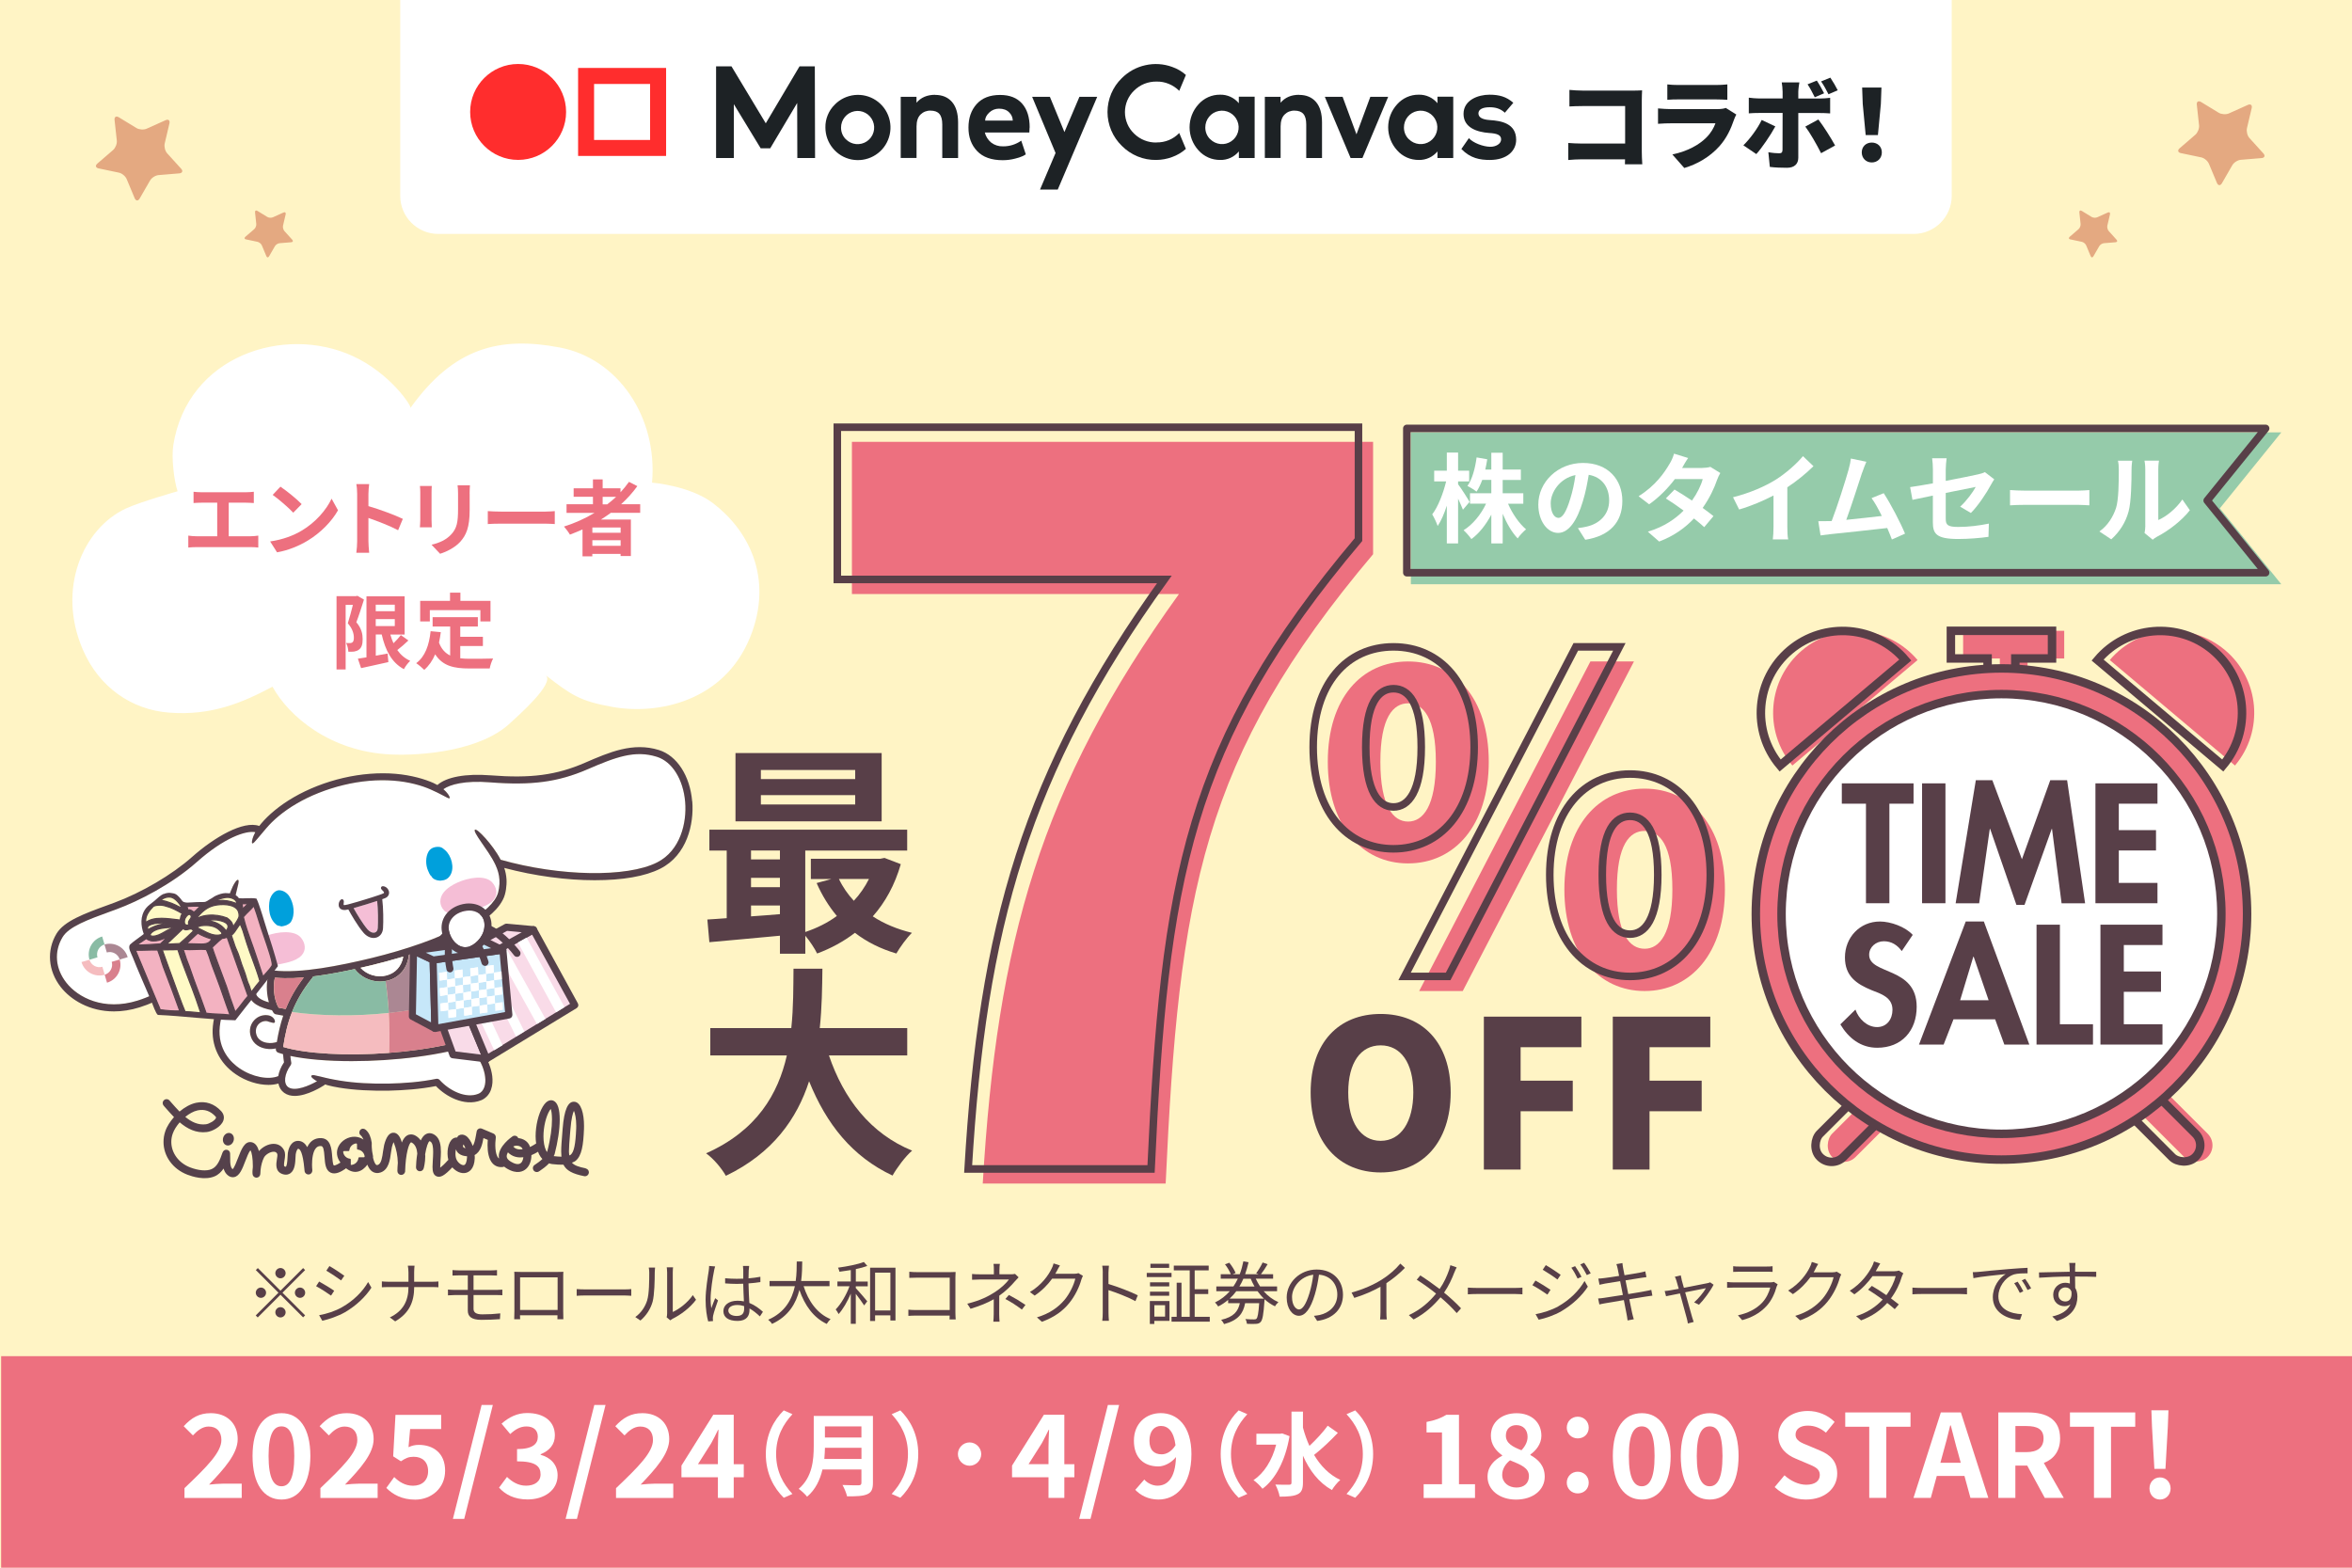 <?xml version="1.0" encoding="UTF-8"?><svg id="A" xmlns="http://www.w3.org/2000/svg" width="480" height="320" viewBox="0 0 480 320"><defs><style>.cls-1{fill:#55414b;}.cls-2{fill-rule:evenodd;}.cls-2,.cls-3{fill:#ff2d2d;}.cls-4,.cls-5{fill:#fff;}.cls-4,.cls-6,.cls-7,.cls-8,.cls-9{stroke-linecap:round;}.cls-4,.cls-6,.cls-7,.cls-10,.cls-9{stroke-miterlimit:10;}.cls-4,.cls-6,.cls-8,.cls-10,.cls-9{stroke:#583f48;}.cls-4,.cls-6,.cls-9{stroke-width:1.73px;}.cls-11{fill:#f3b2c1;}.cls-12{fill:#583f48;}.cls-6,.cls-13{fill:#ed707f;}.cls-14{fill:#00a0dc;}.cls-7{fill:#95cbaa;stroke:#95cbaa;}.cls-7,.cls-8{stroke-width:1.54px;}.cls-15{fill:#fffac6;}.cls-16{fill:#f5bcbf;}.cls-17{fill:#fff4c5;}.cls-18{fill:#f5bed6;}.cls-19{fill:#c6e7f9;}.cls-20{fill:#1d2225;}.cls-21{fill:#f9dbe8;}.cls-22{fill:#e4a981;}.cls-8{stroke-linejoin:round;}.cls-8,.cls-10,.cls-9{fill:none;}.cls-23{fill:#89bba4;}.cls-24{fill:#d9808d;}.cls-10{stroke-width:1.54px;}.cls-25{fill:#ab8793;}</style></defs><rect class="cls-17" width="480" height="320"/><rect class="cls-13" x=".23" y="276.82" width="480" height="43.18"/><path class="cls-12" d="M61.86,258.84l.41.41-4.62,4.62,4.62,4.62-.41.41-4.62-4.62-4.64,4.64-.41-.41,4.64-4.64-4.62-4.62.41-.41,4.62,4.62,4.62-4.62ZM53.25,264.92c-.57,0-1.05-.48-1.05-1.05s.48-1.05,1.05-1.05,1.05.48,1.05,1.05-.48,1.05-1.05,1.05ZM56.19,259.88c0-.57.48-1.05,1.05-1.05s1.05.48,1.05,1.05-.48,1.05-1.05,1.05-1.05-.48-1.05-1.05ZM58.29,267.87c0,.57-.48,1.05-1.05,1.05s-1.05-.48-1.05-1.05.48-1.05,1.05-1.05,1.05.48,1.05,1.05ZM61.23,262.82c.57,0,1.05.48,1.05,1.05s-.48,1.05-1.05,1.05-1.05-.48-1.05-1.05.48-1.05,1.05-1.05Z"/><path class="cls-12" d="M68.2,263.48l-.64.98c-.69-.5-2.21-1.48-3.05-1.92l.62-.95c.83.45,2.47,1.44,3.08,1.89ZM69.82,266.82c2.33-1.33,4.17-3.15,5.31-5.13l.67,1.15c-1.21,1.89-3.15,3.7-5.38,5.01-1.42.81-3.35,1.47-4.65,1.74l-.64-1.13c1.54-.27,3.28-.83,4.69-1.64ZM70.27,260.41l-.66.95c-.67-.5-2.19-1.51-3.01-1.99l.63-.94c.83.46,2.44,1.53,3.04,1.98Z"/><path class="cls-12" d="M83.21,258.35h1.39c-.04.28-.08.98-.08,1.4v1.88h3.73c.46,0,.99-.03,1.22-.06v1.19c-.22-.03-.8-.04-1.23-.04h-3.71c-.01,3.08-1.05,5.35-3.88,7l-1.09-.81c2.65-1.25,3.8-3.32,3.8-6.19h-4.1c-.52,0-1.04.01-1.33.04v-1.2c.29.03.81.07,1.3.07h4.13v-1.89c0-.42-.06-1.11-.13-1.39Z"/><path class="cls-12" d="M93.61,259.31h6.67c.45,0,.84-.03,1.15-.06v1.12c-.34-.01-.66-.04-1.15-.04h-3.64v2.97h4.72c.29,0,.85-.03,1.16-.06v1.15c-.32-.04-.83-.04-1.13-.04h-4.75v2.82c0,.7.49,1.12,1.78,1.12s2.48-.06,3.68-.2l-.07,1.18c-1.09.08-2.44.14-3.77.14-2.12,0-2.79-.74-2.79-1.89v-3.17h-2.73c-.35,0-.92.03-1.32.06v-1.18c.38.03.95.07,1.32.07h2.73v-2.97h-1.86c-.48,0-.88.01-1.26.04v-1.12c.38.03.78.06,1.26.06Z"/><path class="cls-12" d="M106.22,259.63h7.52c.31,0,.81,0,1.23-.03-.03.35-.03.74-.03,1.09v6.91c0,.45.01,1.54.03,1.69h-1.21c0-.1.01-.43.01-.81h-7.65c.01.36.01.7.03.81h-1.21c.01-.18.04-1.22.04-1.71v-6.89c0-.32,0-.76-.03-1.09.55.01.92.03,1.25.03ZM106.14,267.39h7.66v-6.65h-7.66v6.65Z"/><path class="cls-12" d="M119.64,263.2h7.68c.7,0,1.21-.04,1.51-.07v1.37c-.28-.01-.87-.07-1.5-.07h-7.69c-.77,0-1.51.03-1.95.07v-1.37c.42.03,1.16.07,1.95.07Z"/><path class="cls-12" d="M132.08,265.39c.41-1.27.42-4.08.42-5.63,0-.42-.04-.73-.1-1.02h1.29c-.01.17-.07.59-.07,1.01,0,1.55-.06,4.55-.43,5.95-.42,1.5-1.32,2.87-2.49,3.85l-1.05-.71c1.18-.84,2.02-2.09,2.44-3.45ZM136.15,268.12v-8.39c0-.53-.07-.94-.08-1.04h1.29c-.01.1-.06.5-.06,1.04v8.08c1.29-.59,3.01-1.86,4.09-3.45l.66.95c-1.21,1.64-3.15,3.08-4.78,3.88-.22.13-.38.24-.48.32l-.74-.62c.06-.22.1-.5.1-.78Z"/><path class="cls-12" d="M145.72,259.45c-.28,1.3-.7,4.08-.7,5.65,0,.67.04,1.26.14,1.95.22-.63.56-1.48.8-2.06l.57.45c-.34.98-.85,2.41-.99,3.1-.04.2-.07.46-.06.63,0,.14.01.34.03.49l-.98.07c-.28-.99-.53-2.54-.53-4.43,0-2.06.46-4.73.64-5.9.04-.32.08-.7.08-.99l1.23.1c-.08.24-.2.7-.24.95ZM152.8,259.25c-.01.38-.03,1.04-.04,1.69.85-.07,1.68-.18,2.42-.32v1.08c-.77.13-1.58.21-2.42.27.01,1.42.11,2.82.17,3.99,1.13.45,2.04,1.15,2.77,1.81l-.62.94c-.7-.66-1.4-1.22-2.12-1.62v.29c0,1.15-.53,2.25-2.42,2.25s-2.91-.74-2.91-2c0-1.18,1.05-2.12,2.89-2.12.46,0,.9.04,1.3.13-.04-1.08-.13-2.45-.14-3.6-.45.01-.9.03-1.34.03-.8,0-1.53-.04-2.35-.1v-1.05c.8.07,1.54.11,2.38.11.43,0,.88-.01,1.32-.03v-1.74c0-.24-.03-.62-.06-.85h1.26c-.04.28-.07.56-.08.84ZM150.34,268.62c1.18,0,1.53-.6,1.53-1.53,0-.14,0-.31-.01-.49-.45-.14-.92-.22-1.43-.22-1.05,0-1.79.45-1.79,1.13s.7,1.11,1.71,1.11Z"/><path class="cls-12" d="M164,262.54c.98,3.08,2.8,5.62,5.5,6.72-.25.24-.6.67-.78.98-2.69-1.27-4.47-3.75-5.58-6.93-.67,2.69-2.19,5.38-5.59,6.93-.15-.28-.49-.64-.78-.85,3.47-1.51,4.87-4.2,5.45-6.85h-5.17v-1.06h5.34c.21-1.47.2-2.87.21-3.98h1.12c-.01,1.12-.03,2.51-.22,3.98h5.79v1.06h-5.28Z"/><path class="cls-12" d="M174.65,261.59h2.44v.97h-2.44v.36c.53.56,1.99,2.27,2.34,2.7l-.63.85c-.32-.53-1.11-1.58-1.71-2.37v6.12h-1.02v-6.16c-.69,1.62-1.6,3.21-2.49,4.17-.13-.28-.39-.7-.59-.95,1.06-1.06,2.18-2.98,2.82-4.73h-2.47v-.97h2.73v-2.33c-.78.13-1.57.24-2.31.34-.06-.25-.17-.59-.29-.83,1.85-.25,4.03-.67,5.27-1.16l.7.81c-.64.24-1.47.46-2.34.64v2.52ZM182.75,258.77v10.77h-1.04v-1.05h-3.12v1.15h-1.02v-10.87h5.18ZM181.71,267.49v-7.72h-3.12v7.72h3.12Z"/><path class="cls-12" d="M187.07,259.67h6.91c.34,0,.76-.01,1.04-.03-.01.32-.04.76-.04,1.09v7.23c0,.5.04,1.13.06,1.36h-1.26c.01-.15.01-.45.03-.78h-6.85c-.57,0-1.2.03-1.58.06v-1.27c.36.04.97.08,1.56.08h6.88v-6.61h-6.71c-.52,0-1.22.03-1.54.04v-1.25c.46.06,1.08.08,1.53.08Z"/><path class="cls-12" d="M203.96,259.21v.9h2.31c.32,0,.64-.01.88-.08l.73.7c-.25.27-.56.59-.78.84-.7.84-1.88,2.02-3.17,2.91,0,1.15-.01,2.83-.01,3.77,0,.49.04,1.11.07,1.54h-1.27c.04-.41.08-1.05.08-1.54,0-.81.01-2.1.01-3.05-1.3.76-2.84,1.37-4.74,1.95l-.67-1.04c2.65-.63,4.4-1.55,5.67-2.38,1.25-.8,2.37-1.9,2.84-2.56h-5.81c-.49,0-1.29.03-1.72.06v-1.18c.45.06,1.23.07,1.7.07h2.75v-.9c0-.39-.01-.92-.07-1.23h1.29c-.06.31-.08.84-.08,1.23ZM205.17,265.16l.73-.83c1.32.7,2.07,1.15,3.38,2.03l-.73.95c-1.22-.9-2.06-1.46-3.38-2.16Z"/><path class="cls-12" d="M215.7,259.42c-.1.2-.21.39-.34.59h3.8c.38,0,.69-.04.91-.14l.94.57c-.11.2-.25.52-.32.74-.38,1.41-1.25,3.31-2.49,4.82-1.27,1.56-2.94,2.84-5.57,3.81l-1.01-.91c2.56-.76,4.31-2.03,5.59-3.52,1.09-1.29,1.95-3.1,2.24-4.37h-4.73c-.85,1.18-2.03,2.42-3.56,3.45l-.97-.73c2.41-1.44,3.8-3.47,4.4-4.73.14-.24.35-.74.43-1.11l1.3.42c-.24.36-.49.84-.62,1.11Z"/><path class="cls-12" d="M225.06,259.81c0-.39-.03-1.02-.11-1.46h1.37c-.04.43-.1,1.04-.1,1.46v2.28c1.85.56,4.51,1.57,5.98,2.31l-.48,1.19c-1.53-.83-3.95-1.76-5.5-2.25.01,2.1.01,4.22.01,4.62,0,.43.03,1.19.08,1.65h-1.36c.07-.45.1-1.13.1-1.65v-8.15Z"/><path class="cls-12" d="M239.09,260.68h-5.06v-.85h5.06v.85ZM238.67,269.62h-3.1v.63h-.91v-4.68h4.01v4.05ZM238.62,262.58h-3.92v-.83h3.92v.83ZM234.69,263.66h3.92v.83h-3.92v-.83ZM238.6,258.8h-3.82v-.84h3.82v.84ZM235.58,266.42v2.33h2.19v-2.33h-2.19ZM246.89,268.79v.99h-7.8v-.99h1.05v-6.96h.98v6.96h1.68v-9.48h-3.25v-.97h7.12v.97h-2.86v3.85h2.77v.98h-2.77v4.65h3.08Z"/><path class="cls-12" d="M257.89,263.57c.85.97,1.88,1.74,3.01,2.23-.24.2-.56.59-.69.85-.77-.36-1.49-.85-2.13-1.44,0,.1-.01.24-.03.32-.18,2.8-.39,3.91-.77,4.31-.25.27-.5.36-.94.39-.36.03-1.11.03-1.86-.01-.03-.29-.14-.71-.32-.97.74.07,1.47.07,1.74.07.25,0,.38-.01.52-.14.25-.25.41-1.09.56-3.17h-2.87c-.39,2.06-1.37,3.49-4.3,4.27-.1-.24-.39-.67-.59-.87,2.62-.6,3.46-1.78,3.81-3.4h-2.39v-.67c-.6.5-1.28.97-2.03,1.34-.14-.22-.43-.62-.66-.81,1.23-.6,2.23-1.39,3.03-2.31h-2.75v-.97h3.49c.34-.5.64-1.04.9-1.58h-3.49v-.92h2.06c-.24-.59-.71-1.41-1.19-2.02l.88-.32c.52.63,1.06,1.51,1.29,2.09l-.59.25h1.43c.32-.84.56-1.72.74-2.63l1.06.2c-.2.84-.42,1.65-.7,2.44h2.75l-.5-.2c.45-.59,1.02-1.53,1.32-2.2l1.02.35c-.42.73-.92,1.48-1.36,2.04h2.48v.92h-3.54c.25.55.55,1.08.88,1.58h3.47v.97h-2.73ZM257.96,265.08c-.49-.45-.92-.97-1.32-1.51h-4.34c-.41.55-.85,1.05-1.36,1.51h7.02ZM253.75,261.02c-.24.55-.5,1.08-.81,1.58h3.08c-.29-.5-.55-1.04-.77-1.58h-1.5Z"/><path class="cls-12" d="M268.81,269.63l-.66-1.04c.45-.04.88-.11,1.21-.18,1.79-.41,3.56-1.74,3.56-4.16,0-2.12-1.36-3.87-3.74-4.06-.18,1.3-.45,2.73-.84,4.03-.85,2.89-1.96,4.36-3.26,4.36s-2.49-1.43-2.49-3.74c0-3.04,2.7-5.7,6.12-5.7s5.37,2.31,5.37,5.15-1.93,4.9-5.25,5.34ZM265.11,267.29c.66,0,1.4-.94,2.12-3.31.35-1.16.63-2.49.79-3.78-2.69.34-4.34,2.63-4.34,4.54,0,1.77.81,2.55,1.44,2.55Z"/><path class="cls-12" d="M281.96,261.22c1.46-.91,2.86-2.13,3.82-3.29l.94.87c-1.06,1.11-2.35,2.17-3.78,3.12v5.91c0,.53.03,1.22.08,1.5h-1.37c.04-.27.08-.97.08-1.5v-5.18c-1.47.84-3.39,1.68-5.34,2.28l-.56-1.09c2.42-.66,4.57-1.64,6.12-2.62Z"/><path class="cls-12" d="M296.81,259.72c-.46,1.23-1.16,2.77-2.1,4.13,1.26,1.04,2.47,2.13,3.46,3.21l-.88.97c-1.04-1.19-2.1-2.19-3.31-3.22-1.32,1.58-3.05,3.25-5.49,4.52l-.97-.88c2.45-1.15,4.17-2.7,5.56-4.4-1.04-.84-2.61-1.99-3.95-2.83l.73-.88c1.21.77,2.83,1.92,3.94,2.77.91-1.3,1.48-2.63,1.91-3.82.1-.28.22-.73.28-1.04l1.29.45c-.15.25-.35.73-.46,1.02Z"/><path class="cls-12" d="M301.51,262.9h7.68c.7,0,1.21-.04,1.51-.07v1.37c-.28-.01-.87-.07-1.5-.07h-7.69c-.77,0-1.51.03-1.95.07v-1.37c.42.03,1.16.07,1.95.07Z"/><path class="cls-12" d="M316.43,263.28l-.63.98c-.7-.5-2.21-1.48-3.07-1.92l.63-.95c.83.45,2.46,1.46,3.07,1.89ZM318.07,266.62c2.33-1.33,4.17-3.17,5.31-5.14l.67,1.16c-1.22,1.88-3.15,3.68-5.39,5-1.4.83-3.33,1.47-4.64,1.74l-.64-1.13c1.53-.27,3.28-.83,4.69-1.62ZM318.51,260.21l-.66.97c-.67-.52-2.2-1.53-3.01-2l.63-.94c.83.46,2.44,1.54,3.04,1.98ZM322.76,260.62l-.8.36c-.35-.73-.81-1.57-1.28-2.21l.77-.32c.35.5.98,1.51,1.3,2.17ZM324.64,259.91l-.8.36c-.38-.74-.85-1.54-1.33-2.17l.78-.34c.38.49,1,1.5,1.34,2.14Z"/><path class="cls-12" d="M329.85,258.04l1.26-.22c.01.27.08.66.13.97.03.15.13.73.29,1.51,1.36-.22,2.65-.43,3.24-.55.41-.07.76-.17,1-.24l.24,1.18c-.21.03-.64.08-1.01.14-.64.1-1.92.31-3.26.52.18.87.38,1.86.56,2.8,1.42-.22,2.75-.46,3.45-.59.55-.1.94-.18,1.25-.27l.22,1.18c-.29.03-.74.1-1.26.18-.77.13-2.07.34-3.45.55.28,1.37.5,2.49.58,2.82.1.41.21.88.34,1.27l-1.27.24c-.07-.48-.11-.9-.21-1.32-.06-.31-.28-1.44-.55-2.83-1.58.27-3.08.52-3.77.64-.55.1-.94.17-1.23.25l-.25-1.22c.32-.01.87-.07,1.23-.13.7-.1,2.23-.34,3.82-.59-.2-.95-.39-1.95-.56-2.82-1.33.21-2.55.41-3.08.5-.39.07-.71.14-1.13.24l-.24-1.26c.35-.01.71-.04,1.16-.1.55-.06,1.76-.24,3.08-.45-.15-.76-.25-1.3-.29-1.47-.07-.36-.17-.67-.27-.95Z"/><path class="cls-12" d="M343.19,261.22c.08.31.25.91.46,1.65,1.97-.38,4.36-.84,4.83-.95.17-.04.39-.1.53-.17l.7.49c-.59,1.19-2.03,3.15-2.98,4.09l-.99-.49c.88-.76,1.93-2.04,2.41-2.89-.32.06-2.3.45-4.24.84.56,2.02,1.25,4.48,1.43,5.1.08.27.22.7.31.95l-1.19.31c-.04-.31-.11-.67-.21-1.02-.18-.63-.85-3.11-1.4-5.11-1.32.27-2.47.49-2.84.57l-.28-1.06c.39-.03.74-.08,1.16-.15.2-.03.85-.15,1.71-.31-.21-.74-.38-1.34-.46-1.61-.1-.35-.21-.63-.34-.84l1.21-.29c.04.24.11.55.2.9Z"/><path class="cls-12" d="M362.6,262.56c-.38,1.39-1.01,2.84-2.04,3.98-1.47,1.61-3.22,2.44-5.01,2.93l-.87-.99c1.99-.41,3.74-1.3,4.93-2.56.85-.9,1.41-2.09,1.67-3.1h-7.44c-.34,0-.87.01-1.37.04v-1.18c.52.06,1,.08,1.37.08h7.38c.32,0,.62-.03.77-.11l.8.5c-.07.13-.15.31-.18.41ZM354.98,258.53h5.5c.45,0,.94-.01,1.27-.07v1.16c-.34-.03-.81-.04-1.29-.04h-5.49c-.43,0-.88.01-1.26.04v-1.16c.36.06.81.07,1.26.07Z"/><path class="cls-12" d="M370.46,259.12c-.1.2-.21.39-.34.59h3.8c.38,0,.69-.04.91-.14l.94.57c-.11.2-.25.52-.32.74-.38,1.41-1.25,3.31-2.49,4.82-1.27,1.56-2.94,2.84-5.58,3.81l-1.01-.91c2.56-.76,4.31-2.03,5.59-3.52,1.09-1.29,1.95-3.1,2.24-4.37h-4.74c-.85,1.18-2.03,2.42-3.56,3.45l-.97-.73c2.41-1.44,3.8-3.47,4.4-4.73.14-.24.35-.74.43-1.11l1.3.42c-.24.36-.49.84-.62,1.11Z"/><path class="cls-12" d="M383.09,258.99c-.08.17-.18.34-.29.5h3.8c.38,0,.69-.06.92-.14l.92.56c-.13.2-.25.53-.34.76-.36,1.29-1.12,2.93-2.19,4.36.59.43,1.15.87,1.6,1.23l-.83.97c-.42-.38-.95-.81-1.53-1.27-1.25,1.39-2.97,2.68-5.34,3.56l-1.01-.87c2.37-.73,4.16-2.02,5.42-3.38-1.01-.73-2.07-1.46-2.97-2.02l.76-.77c.92.53,1.98,1.2,2.96,1.89.91-1.22,1.62-2.73,1.91-3.88h-4.73c-.9,1.26-2.14,2.63-3.71,3.71l-.94-.73c2.41-1.5,3.84-3.6,4.5-4.87.14-.25.36-.74.45-1.11l1.27.41c-.24.36-.49.84-.63,1.09Z"/><path class="cls-12" d="M392.24,262.9h7.68c.7,0,1.21-.04,1.51-.07v1.37c-.28-.01-.87-.07-1.5-.07h-7.69c-.77,0-1.51.03-1.95.07v-1.37c.42.03,1.16.07,1.95.07Z"/><path class="cls-12" d="M403.87,259.61c.91-.1,3.56-.36,6.14-.57,1.53-.13,2.84-.21,3.78-.25v1.12c-.8,0-2.03.01-2.75.22-1.99.64-3.21,2.77-3.21,4.44,0,2.73,2.55,3.6,4.83,3.68l-.41,1.16c-2.59-.1-5.55-1.48-5.55-4.61,0-2.19,1.33-3.96,2.62-4.73-1.5.17-5.07.5-6.58.83l-.13-1.22c.53-.01.98-.04,1.25-.07ZM412.92,263.57l-.71.34c-.32-.67-.73-1.4-1.15-1.98l.71-.31c.32.46.85,1.33,1.15,1.95ZM414.52,262.97l-.73.35c-.34-.69-.74-1.37-1.18-1.96l.69-.32c.34.46.9,1.32,1.22,1.93Z"/><path class="cls-12" d="M423.5,258.68c0,.21-.01.53-.01.91h.21c1.71,0,3.43.01,4.1.01v1.04c-.8-.04-2.07-.07-4.12-.07h-.2c0,.8.01,1.67.03,2.31.29.48.45,1.09.45,1.79,0,1.89-.92,3.99-4.19,4.97l-.94-.92c1.86-.42,3.15-1.2,3.71-2.48-.34.25-.74.38-1.22.38-1.18,0-2.3-.81-2.3-2.34,0-1.39,1.13-2.44,2.46-2.44.35,0,.66.06.94.15,0-.42,0-.92-.01-1.42-2.13.01-4.51.11-6.26.24l-.03-1.08c1.55-.03,4.19-.11,6.28-.14,0-.39-.01-.73-.03-.92-.01-.36-.07-.77-.08-.88h1.27c-.03.15-.06.7-.07.88ZM421.52,265.66c.83,0,1.36-.66,1.23-1.99-.22-.62-.7-.88-1.25-.88-.73,0-1.41.57-1.41,1.48s.64,1.39,1.43,1.39Z"/><path class="cls-1" d="M119.53,238.48c-1.46-.29-2.31-.59-2.81-1.15.27-.12.55-.21.78-.4,1.23-1.05,1.55-3.17,1.68-6.48,0-.21.01-.42.01-.63,0-2.48-.59-4.84-1.99-4.93-1.31-.08-2.06,1.66-2.37,5.46l-.08,1.04c-.12,1.44-.22,2.64-.22,3.64,0,.39.02.75.05,1.08-.45-.01-.97-.05-1.58-.12.06-.14.15-.26.19-.41.64-2.45,1.04-5.02,1.04-7.05s-.38-3.47-1.29-3.85c-.44-.18-1.3-.26-2.18,1.23-.88,1.49-1.45,3.83-1.45,6.02,0,.51.04,1,.11,1.49-.02.01-.05.02-.07.03-.01,0-.51.36-1.19.68-.04-.1-.06-.21-.1-.31-.4-.87-1.28-1.42-2.32-1.51-.02-.05-.01-.1-.04-.14-.25-.36-.74-.46-1.11-.21-.29.2-2.85,2.01-2.79,4.1,0,.13.02.27.05.41-.06-.04-.1-.07-.14-.11-.71-.73-.7-2.92-.53-4.13.05-.36-.15-.71-.48-.85l-2.34-.99c-.22-.09-.47-.1-.68.02-.21.11-.36.3-.4.54l-.16.87c-.16.91-.33,1.63-.64,2.09-.35-.97-.88-1.75-1.44-2.09-.48-.29-.99-.3-1.41-.05-.16.09-.24.27-.35.42-.31-.02-.6.06-.82.21-1.06.71-1.36,2.86-.96,4.37-.03.02-.06.04-.09.06-.8.89-1.27,1.3-1.56,1.51,0-.06-.01-.08-.01-.15,0-.4.03-.92.06-1.32.04-.56.08-1.16.08-1.75,0-1.36-.21-2.69-1.16-3.39-.83-.61-1.51-.43-1.85-.26-.46.22-.82.71-1.1,1.31-.26-.35-.58-.67-1-.93-.8-.48-1.45-.27-1.76-.1-.47.26-.83.79-1.11,1.46-.06-.19-.09-.39-.17-.57-.15-.37-.62-1.5-1.61-1.43-.8.05-1.4.87-1.82,2.5l-.23,1.32c-.15,1.12-.34,2.51-1.05,2.75-.19.07-.26.02-.31,0-.31-.2-.55-.87-.69-1.51.02-.1.02-.21,0-.31-.05-.25-.1-.51-.14-.76-.02-.1-.03-.21-.05-.31,0-.02-.01-.1-.01-.1,0-.03,0-.05,0-.08-.03-.29-.06-.58-.06-.86,0-.15,0-.29.01-.44,0-.12,0,0-.01.07,0-.07,0-.13,0-.18,0,0,0,0,.01,0,0-.02,0-.04-.01-.06,0-.03-.01-.07-.02-.1-.13-.92-.47-1.92-1.2-2.53-.31-.27-.77-.31-1.08,0-.27.27-.32.81,0,1.08.05.04.09.08.13.12.04.04.07.09.11.13.03.04.05.07.08.11.06.08.11.17.15.26.03.05.05.11.08.16.01.02.01.02.02.03,0,.01,0,0,.01.03.01.03.02.06.03.08-.5-.35-1.08-.55-1.72-.58-1.39-.05-2.78.77-3.38,1.99-.52,1.07-.37,2.25.41,3.28-1.02.68-1.34.59-1.35.59-.21-.16-.29-1.26-.34-1.84-.11-1.46-.27-3.66-2.25-3.74-.88-.03-1.64.27-2.22.89-.26.28-.45.6-.62.95-.38-.69-.92-1.19-1.7-1.27-1.16-.12-2.02.83-2.26,2.48,0,0-.05.75-.05.75-.05,1.23-.17,1.91-.37,2.05,0,0-.17-.04-.17-.04-.12-.04-.19-.1-.19-.38,0-.18.03-.46.1-.89.06-.37.12-.74.12-1.1,0-.34-.05-.67-.21-.97-.43-.84-1.19-1.3-2.15-1.3h0c-1.06,0-2.25.63-2.97,1.48-.26-.92-.72-1.65-1.49-1.81-1.44-.31-2.12,1.5-2.79,3.24-.27.71-.76,1.97-1.09,2.26-.04-.04-.09-.08-.09-.08-.38-.4-.41-1.15-.41-1.9,0-.09,0-.18,0-.27l-.02-.96c0-.39-.29-.69-.67-.75-.38-.06-.75.19-.87.55-.54,1.57-1.08,2.92-2.26,3.41-1.03.43-2.65.29-4.35-.36-2.39-.92-3.85-3-3.85-5.21,0-.55.09-1.1.28-1.65.29-.84.82-1.63,1.43-2.34,1.54,1.3,3.34,2.26,5.55,1.98,1.07-.13,2.87-1.03,3.35-2.31.25-.68.1-1.37-.42-1.94-1.4-1.53-3.17-2.13-5.12-1.72-1.18.25-2.35.92-3.39,1.79-.53-.54-1.04-1.11-1.53-1.67l-.52-.59c-.29-.33-.79-.36-1.12-.07-.18.16-.27.38-.27.6,0,.19.07.38.2.53l.51.58c.5.57,1.04,1.17,1.6,1.75-.76.88-1.43,1.85-1.78,2.9-.25.72-.36,1.46-.36,2.18,0,2.85,1.85,5.52,4.88,6.68.99.38,3.52,1.18,5.53.34.82-.34,1.39-.94,1.85-1.6.12.41.3.8.61,1.14.6.64,1.17.69,1.54.61,1.12-.22,1.66-1.65,2.3-3.31.27-.72.71-1.83,1.02-2.16.3.34.5,1.72.5,3.24,0,.1-.01.2-.01.31-.04.3-.07.6-.07.89,0,.14,0,.28.02.42.04.41.38.72.79.73h0c.41,0,.75-.31.79-.72.02-.18.04-.51.06-.9.09-.88.36-1.87.7-2.51.28-.54,1.2-1.17,1.97-1.17.35,0,.58.13.73.44.08.17,0,.72-.07,1.09-.15.94-.41,2.52,1.17,3.04.75.25,1.27.04,1.57-.17.95-.66,1.01-2.18,1.06-3.29l.04-.59c.09-.61.34-1.14.52-1.12.33.03.93.62,1.25,4.16l.04.38h0s0,0,0,0c.05.43.44.74.87.7.41-.04.71-.39.71-.79,0-.02,0-.05,0-.07,0,0,0-.02,0-.02-.03-.27-.06-.66-.06-1.12,0-1.16.16-2.7.84-3.42.26-.28.57-.4.99-.38.48.02.61.74.72,2.26.1,1.31.2,2.66,1.23,3.16.98.48,2.17-.19,2.98-.74.07-.04.11-.1.16-.16.79.62,1.58.86,2.37.71.86-.17,1.52-.77,2-1.42.23.55.53,1.09,1.01,1.4.5.33,1.09.39,1.7.18,1.65-.57,1.92-2.58,2.11-4.05l.19-1.13c.11-.45.24-.77.34-1,.02.05.04.07.06.13.51,1.25.78,2.71.81,4.08-.05.56-.08,1.12-.09,1.66,0,0,0,.01,0,.02,0,.41.31.76.72.79.42.04.79-.26.86-.67,0-.04,0-.08,0-.12v.02c.1-3.58.79-5.75,1.22-5.88,0,0,.05,0,.17.07.75.45,1.02,1.33,1.09,2.21-.18,1.15-.25,2.24-.26,2.8v.03c0,.39.29.73.67.79.4.06.78-.18.89-.57.03-.09.33-1.2.33-2.52,0-.11-.02-.23-.03-.35.25-1.49.61-2.58.92-2.7,0,0,.07.01.21.12.41.3.51,1.16.51,2.09,0,.57-.04,1.16-.07,1.66-.03.49-.06.95-.06,1.37,0,.95.16,1.65.83,1.94.78.33,1.64-.16,3.21-1.83.75.86,1.81,1.33,2.73,1.13.64-.14,1.74-.72,1.85-2.97,0-.11,0-.22,0-.33,0-.12-.03-.22-.04-.34,1.27-.67,1.6-2.27,1.81-3.47.42.18.57.24.89.37-.02.29-.05.66-.05,1.07,0,1.25.19,2.87,1.07,3.78.53.54,1.23.78,2.03.69.1-.01.19-.04.28-.09.16.14.35.27.56.4,2.09,1.25,3.36.58,3.93.07.76-.68,1.08-1.75,1.08-2.8.56-.23,1.03-.5,1.36-.7.07.19.13.38.22.55.18.37.41.67.66.94-.49.46-1.05.85-1.41,1.09l-.18.12c-.23.15-.35.4-.35.65,0,.15.04.31.14.45.25.36.74.46,1.11.21l.17-.11c.51-.34,1.25-.87,1.88-1.53.19.06.39.12.6.15.86.1,1.63.15,2.34.13.59,1.18,1.82,1.86,4.23,2.34.43.09.85-.19.94-.63.01-.05.02-.1.02-.16,0-.37-.26-.7-.64-.78ZM40.35,226.65c1.39-.29,2.61.13,3.62,1.24.16.17.13.25.1.32-.19.52-1.37,1.2-2.05,1.28-1.59.2-2.97-.49-4.21-1.51.8-.64,1.67-1.15,2.53-1.33ZM75.69,233.8s.07-.07.09-.12c.03-.06.02,0-.09.12ZM74.26,236.22h-.95c-.08,0-.15.07-.16.15-.08.79-.75,1.42-1.56,1.42h0s0,0,0,0h0v-1.11c0-.08-.07-.15-.15-.16-.74-.07-1.33-.66-1.41-1.39,0-.09.07-.17.16-.17h.95c.08,0,.15-.07.16-.15.07-.74.66-1.33,1.39-1.41.09,0,.17.07.17.16v.94c0,.08.07.15.15.16.74.07,1.33.66,1.41,1.4,0,.09-.07.17-.16.17ZM94.59,233.59c.14.2.27.47.4.8-.14-.04-.28-.1-.37-.17-.1-.08-.14-.15-.14-.27,0-.04,0-.07,0-.11.06-.08.09-.17.12-.25ZM95.3,236.32c-.04.85-.28,1.43-.61,1.5-.39.09-1.11-.34-1.48-1.04-.19-.36-.26-.83-.26-1.29,0-.32.04-.62.09-.89.12.32.29.62.58.85.49.4,1.12.54,1.69.57,0,.02,0,.03,0,.04,0,.08,0,.17,0,.25ZM105.65,233.88c.27.03.76.15.97.61.01.03,0,.07.02.1-.59.08-1.17.05-1.65-.32-.13-.1-.2-.17-.24-.23.12-.09.44-.22.9-.17ZM106.32,237.38c-.54.49-1.41.13-2.05-.25-.85-.51-.86-.95-.86-1.1v-.03c0-.25.1-.52.25-.79.11.11.22.23.37.34.87.66,1.85.78,2.78.67-.07.48-.21.92-.49,1.16ZM111.66,235.15c-.06-.09-.14-.14-.19-.25-.39-.78-.56-1.83-.56-2.94,0-1.9.49-3.99,1.23-5.24.11-.18.18-.27.26-.36.14.38.25,1.1.25,2.15,0,1.54-.24,3.78-.99,6.63ZM116.19,235.85c-.03-.25-.08-.46-.08-.78,0-.89.1-2.03.22-3.55l.09-1.05c.18-2.27.5-3.29.71-3.73.22.51.47,1.57.47,3.07,0,.18,0,.38-.01.57-.13,3.21-.45,4.76-1.12,5.33-.07.06-.18.08-.27.13Z"/><path class="cls-1" d="M46.23,233.78c.59.18,1.23-.23,1.44-.92.21-.69-.1-1.39-.68-1.56-.59-.18-1.23.23-1.44.92-.21.69.1,1.39.68,1.56Z"/><path class="cls-5" d="M153.03,130.22c5.04-12.34-.47-22.22-7.63-27.59-4.7-3.52-12.33-4.11-12.33-4.11,1.18-13.5-7.02-25.34-18.78-27.58-12.32-2.35-21.71,0-30.52,12.32.26-.36-4.1-7.04-11.73-10.56-14.08-6.5-33.8,0-36.67,18.14-.41,2.57.13,7.21.87,9.44,0,0-7.66,2.17-10.56,3.52-8.8,4.11-14.09,16.43-8.8,28.75,3.3,7.73,9.97,12.32,17.6,12.91,8.63.67,14.93-1.99,21.13-5.29,3.32,6.03,11.74,13.24,24.06,13.83,6.45.31,18.43-.75,24.41-6.37,1.52-1.42,9.28-8.18,7.28-9.81,5.28,4.11,7.04,5.28,13.5,6.46,9.51,1.73,22.88-1.18,28.17-14.08Z"/><path class="cls-13" d="M41.09,100.48h9.13c.5,0,1.09-.05,1.58-.1v2.3c-.5-.03-1.09-.07-1.58-.07h-3.54v6.85h4.45c.6,0,1.14-.07,1.58-.13v2.43c-.49-.07-1.19-.08-1.58-.08h-11.06c-.5,0-1.09.02-1.64.08v-2.43c.52.08,1.12.13,1.64.13h4.26v-6.85h-3.24c-.45,0-1.18.03-1.59.07v-2.3c.44.05,1.12.1,1.59.1Z"/><path class="cls-13" d="M61.56,108.32c2.87-1.7,5.05-4.26,6.11-6.53l1.31,2.37c-1.28,2.27-3.51,4.58-6.21,6.21-1.7,1.02-3.86,1.96-6.23,2.37l-1.41-2.22c2.62-.37,4.8-1.23,6.43-2.2ZM61.56,102.9l-1.71,1.75c-.87-.94-2.97-2.77-4.2-3.63l1.58-1.68c1.18.79,3.36,2.53,4.33,3.56Z"/><path class="cls-13" d="M72.89,100.83c0-.59-.05-1.43-.17-2.01h2.62c-.07.59-.15,1.33-.15,2.01v2.48c2.25.65,5.47,1.85,7.02,2.6l-.96,2.32c-1.73-.91-4.25-1.88-6.06-2.5v4.75c0,.49.08,1.66.15,2.35h-2.62c.1-.67.17-1.68.17-2.35v-9.65Z"/><path class="cls-13" d="M88.07,100.5v5.67c0,.42.02,1.07.05,1.46h-2.43c.02-.32.08-.97.08-1.48v-5.66c0-.32-.02-.91-.07-1.29h2.42c-.03.39-.05.76-.05,1.29ZM95.85,100.75v3.32c0,3.61-.71,5.17-1.95,6.55-1.11,1.21-2.85,2.03-4.08,2.42l-1.75-1.85c1.66-.39,3.02-1.02,4.03-2.12,1.16-1.26,1.38-2.52,1.38-5.14v-3.19c0-.67-.03-1.21-.1-1.68h2.53c-.03.47-.07,1.01-.07,1.68Z"/><path class="cls-13" d="M102.25,104.43h9.01c.79,0,1.53-.07,1.96-.1v2.64c-.4-.02-1.26-.08-1.96-.08h-9.01c-.96,0-2.08.03-2.7.08v-2.64c.6.05,1.83.1,2.7.1Z"/><path class="cls-13" d="M124.62,104.71c-.65.47-1.29.91-1.98,1.34h6.11v7.45h-2.1v-.44h-5.77v.5h-2v-5.49c-.84.37-1.71.74-2.57,1.06-.24-.44-.84-1.24-1.21-1.65,2.2-.69,4.3-1.64,6.23-2.79h-5.71v-1.76h5.39v-1.53h-3.94v-1.73h3.94v-1.81h1.98v1.81h3.64v.82c.64-.69,1.21-1.39,1.73-2.13l1.71.87c-.96,1.33-2.08,2.57-3.31,3.69h3.89v1.76h-6.04ZM126.66,107.68h-5.77v1.07h5.77v-1.07ZM126.66,111.41v-1.14h-5.77v1.14h5.77ZM123,102.95h.92c.64-.49,1.24-.99,1.81-1.53h-2.74v1.53Z"/><path class="cls-13" d="M74.28,122.39c-.47,1.46-1.04,3.31-1.56,4.62,1.09,1.29,1.29,2.45,1.29,3.42.02,1.11-.24,1.81-.77,2.18-.27.22-.62.32-.99.39-.34.05-.74.03-1.16.03-.02-.5-.17-1.28-.45-1.78.32.02.57.02.79.02.18,0,.34-.05.49-.15.2-.15.3-.47.3-.94,0-.79-.25-1.83-1.24-2.95.35-1.07.74-2.59,1.04-3.76h-1.48v13.18h-1.86v-14.96h3.96l.29-.08,1.36.79ZM83.35,130.73c-.72.69-1.54,1.41-2.27,1.96.67.96,1.54,1.71,2.64,2.2-.44.4-1.02,1.16-1.29,1.7-2.47-1.31-3.78-3.81-4.53-7.08h-1.21v4.33c.79-.13,1.61-.29,2.42-.44l.15,1.75c-1.93.45-4,.87-5.57,1.23l-.65-1.93c.5-.07,1.09-.17,1.75-.27v-12.47h7.79v7.81h-2.92c.17.62.39,1.23.64,1.78.55-.54,1.12-1.14,1.51-1.66l1.56,1.11ZM76.68,123.43v1.33h3.89v-1.33h-3.89ZM76.68,127.79h3.89v-1.41h-3.89v1.41Z"/><path class="cls-13" d="M93.93,134.37c.6.07,1.24.1,1.91.1.91,0,3.68,0,4.8-.05-.29.49-.6,1.44-.7,2.03h-4.2c-3.09,0-5.39-.5-6.93-2.89-.54,1.28-1.28,2.35-2.23,3.17-.34-.35-1.18-1.06-1.64-1.36,1.81-1.34,2.64-3.66,2.94-6.53l2.08.2c-.1.76-.22,1.46-.37,2.13.5,1.34,1.29,2.15,2.28,2.64v-5.93h-3.58v-1.9h9.23v1.9h-3.59v2.1h4.62v1.88h-4.62v2.5ZM87.71,126.85h-1.96v-4.2h6.09v-1.68h2.12v1.68h6.14v4.2h-2.06v-2.3h-10.32v2.3Z"/><path class="cls-5" d="M37.65,303.76c4.54-4.33,7.53-7.3,7.53-9.82,0-1.72-.94-2.75-2.61-2.75-1.27,0-2.31.85-3.2,1.81l-1.88-1.88c1.6-1.72,3.15-2.66,5.53-2.66,3.3,0,5.49,2.1,5.49,5.3,0,2.97-2.73,6.03-5.84,9.28.87-.09,2.02-.19,2.85-.19h3.81v2.92h-11.68v-2Z"/><path class="cls-5" d="M51.54,297.19c0-5.74,2.33-8.73,5.91-8.73s5.89,3.01,5.89,8.73-2.31,8.9-5.89,8.9-5.91-3.13-5.91-8.9ZM60.06,297.19c0-4.71-1.11-6.03-2.61-6.03s-2.64,1.32-2.64,6.03,1.13,6.19,2.64,6.19,2.61-1.46,2.61-6.19Z"/><path class="cls-5" d="M65.39,303.76c4.54-4.33,7.53-7.3,7.53-9.82,0-1.72-.94-2.75-2.61-2.75-1.27,0-2.31.85-3.2,1.81l-1.88-1.88c1.6-1.72,3.15-2.66,5.53-2.66,3.3,0,5.49,2.1,5.49,5.3,0,2.97-2.73,6.03-5.84,9.28.87-.09,2.02-.19,2.85-.19h3.81v2.92h-11.68v-2Z"/><path class="cls-5" d="M78.85,303.71l1.6-2.21c.99.97,2.21,1.77,3.84,1.77,1.81,0,3.08-1.06,3.08-2.97s-1.18-2.94-2.94-2.94c-1.04,0-1.6.26-2.61.92l-1.58-1.01.47-8.47h9.32v2.9h-6.33l-.33,3.7c.71-.31,1.29-.47,2.1-.47,2.92,0,5.37,1.65,5.37,5.27s-2.87,5.91-6.1,5.91c-2.75,0-4.59-1.08-5.89-2.38Z"/><path class="cls-5" d="M98.3,286.78h2.28l-5.84,23.26h-2.31l5.86-23.26Z"/><path class="cls-5" d="M101.85,303.66l1.62-2.19c1.04,1.01,2.31,1.79,3.88,1.79,1.77,0,2.97-.85,2.97-2.31,0-1.65-1.01-2.66-4.8-2.66v-2.5c3.2,0,4.24-1.06,4.24-2.52,0-1.32-.85-2.1-2.33-2.1-1.25,0-2.26.59-3.3,1.55l-1.77-2.12c1.51-1.32,3.18-2.17,5.23-2.17,3.37,0,5.65,1.65,5.65,4.57,0,1.84-1.08,3.11-2.9,3.84v.12c1.95.52,3.46,1.95,3.46,4.19,0,3.11-2.8,4.92-6.12,4.92-2.75,0-4.61-1.04-5.84-2.42Z"/><path class="cls-5" d="M121.3,286.78h2.28l-5.84,23.26h-2.31l5.86-23.26Z"/><path class="cls-5" d="M125.73,303.76c4.54-4.33,7.53-7.3,7.53-9.82,0-1.72-.94-2.75-2.61-2.75-1.27,0-2.31.85-3.2,1.81l-1.88-1.88c1.6-1.72,3.15-2.66,5.53-2.66,3.3,0,5.48,2.1,5.48,5.3,0,2.97-2.73,6.03-5.84,9.28.87-.09,2.02-.19,2.85-.19h3.81v2.92h-11.68v-2Z"/><path class="cls-5" d="M146.51,301.54h-7.44v-2.38l6.5-10.38h4.17v10.1h2.05v2.66h-2.05v4.21h-3.23v-4.21ZM146.51,298.88v-3.39c0-1.01.07-2.61.12-3.63h-.09c-.42.92-.89,1.79-1.39,2.73l-2.71,4.28h4.07Z"/><path class="cls-5" d="M159.95,287.89l1.77.78c-1.86,2.01-3.33,4.57-3.33,8.14s1.47,6.13,3.33,8.14l-1.77.78c-2.01-1.97-3.66-4.94-3.66-8.92s1.65-6.95,3.66-8.92Z"/><path class="cls-5" d="M178.15,302.67c0,1.34-.32,1.97-1.17,2.34-.89.39-2.19.43-4.11.43-.13-.65-.58-1.71-.93-2.32,1.3.07,2.86.06,3.27.06.45,0,.59-.15.59-.54v-2.69h-7.95c-.48,2.08-1.41,4.11-3.14,5.56-.33-.46-1.23-1.28-1.71-1.6,2.81-2.4,3.07-5.95,3.07-8.77v-6.11h12.08v13.66ZM175.81,297.8v-2.27h-7.45c-.02.71-.06,1.49-.13,2.27h7.58ZM168.35,291.16v2.27h7.45v-2.27h-7.45Z"/><path class="cls-5" d="M183.74,305.73l-1.77-.78c1.86-2.01,3.33-4.57,3.33-8.14s-1.47-6.13-3.33-8.14l1.77-.78c2.01,1.97,3.66,4.94,3.66,8.92s-1.65,6.95-3.66,8.92Z"/><path class="cls-5" d="M200.25,296.81c0,1.3-1.08,2.38-2.38,2.38s-2.38-1.08-2.38-2.38,1.08-2.38,2.38-2.38,2.38,1.08,2.38,2.38Z"/><path class="cls-5" d="M213.98,301.54h-7.44v-2.38l6.5-10.38h4.17v10.1h2.05v2.66h-2.05v4.21h-3.23v-4.21ZM213.98,298.88v-3.39c0-1.01.07-2.61.12-3.63h-.09c-.42.92-.89,1.79-1.39,2.73l-2.71,4.28h4.07Z"/><path class="cls-5" d="M226.11,286.78h2.28l-5.84,23.26h-2.31l5.86-23.26Z"/><path class="cls-5" d="M231.69,304.11l1.84-2.1c.61.71,1.67,1.25,2.68,1.25,2,0,3.65-1.46,3.79-5.84-.96,1.2-2.45,1.91-3.58,1.91-2.92,0-5.01-1.7-5.01-5.25s2.5-5.63,5.48-5.63c3.3,0,6.26,2.52,6.26,8.36,0,6.47-3.22,9.28-6.73,9.28-2.14,0-3.72-.92-4.73-1.98ZM237.08,296.86c.92,0,2.02-.54,2.82-1.86-.35-2.85-1.53-3.93-2.97-3.93-1.29,0-2.35.99-2.35,3.01,0,1.91.96,2.78,2.49,2.78Z"/><path class="cls-5" d="M252.78,287.89l1.77.78c-1.86,2.01-3.33,4.57-3.33,8.14s1.47,6.13,3.33,8.14l-1.77.78c-2.01-1.97-3.66-4.94-3.66-8.92s1.65-6.95,3.66-8.92Z"/><path class="cls-5" d="M263.17,293.15c-.85,5.04-2.9,8.81-5.52,10.74-.39-.52-1.28-1.41-1.84-1.75,2.16-1.45,3.79-3.99,4.63-7.25h-4.03v-2.23h4.85l.41-.07,1.5.56ZM273.03,292.48c-1.49,1.58-3.34,3.33-4.85,4.5,1.32,2.23,3.07,4.03,5.35,5.11-.56.46-1.32,1.39-1.71,2.06-2.69-1.52-4.57-3.98-5.91-7.01v5.48c0,1.34-.3,2.01-1.06,2.38-.8.41-2.01.5-3.7.5-.09-.71-.52-1.82-.87-2.47,1.23.06,2.4.04,2.79.04s.5-.13.5-.45v-14.48h2.34v3.27c.35,1.3.78,2.55,1.32,3.73,1.32-1.23,2.79-2.81,3.73-4.12l2.06,1.45Z"/><path class="cls-5" d="M276.57,305.73l-1.77-.78c1.86-2.01,3.33-4.57,3.33-8.14s-1.47-6.13-3.33-8.14l1.77-.78c2.01,1.97,3.66,4.94,3.66,8.92s-1.65,6.95-3.66,8.92Z"/><path class="cls-5" d="M290.54,302.96h3.74v-10.57h-3.15v-2.14c1.74-.33,2.94-.78,4.05-1.46h2.57v14.17h3.27v2.8h-10.48v-2.8Z"/><path class="cls-5" d="M303.58,301.43c0-2.1,1.39-3.44,2.99-4.28v-.09c-1.32-.96-2.31-2.21-2.31-4,0-2.8,2.24-4.59,5.25-4.59s5.06,1.84,5.06,4.61c0,1.67-1.13,3.04-2.24,3.81v.12c1.58.89,2.92,2.14,2.92,4.43,0,2.64-2.33,4.66-5.86,4.66-3.32,0-5.81-1.93-5.81-4.66ZM312.03,301.31c0-1.7-1.62-2.31-3.86-3.23-.92.73-1.6,1.77-1.6,2.97,0,1.58,1.3,2.59,2.92,2.59,1.48,0,2.54-.82,2.54-2.33ZM311.75,293.3c0-1.41-.85-2.4-2.31-2.4-1.18,0-2.12.75-2.12,2.14,0,1.55,1.37,2.28,3.18,2.99.8-.85,1.25-1.77,1.25-2.73Z"/><path class="cls-5" d="M319.75,291.42c0-1.3.99-2.24,2.24-2.24s2.24.94,2.24,2.24-.99,2.19-2.24,2.19-2.24-.94-2.24-2.19ZM319.75,302.65c0-1.29.99-2.24,2.24-2.24s2.24.94,2.24,2.24-.99,2.19-2.24,2.19-2.24-.94-2.24-2.19Z"/><path class="cls-5" d="M329.15,297.19c0-5.74,2.33-8.73,5.91-8.73s5.89,3.01,5.89,8.73-2.31,8.9-5.89,8.9-5.91-3.13-5.91-8.9ZM337.67,297.19c0-4.71-1.11-6.03-2.61-6.03s-2.64,1.32-2.64,6.03,1.13,6.19,2.64,6.19,2.61-1.46,2.61-6.19Z"/><path class="cls-5" d="M343.01,297.19c0-5.74,2.33-8.73,5.91-8.73s5.89,3.01,5.89,8.73-2.31,8.9-5.89,8.9-5.91-3.13-5.91-8.9ZM351.53,297.19c0-4.71-1.11-6.03-2.61-6.03s-2.64,1.32-2.64,6.03,1.13,6.19,2.64,6.19,2.61-1.46,2.61-6.19Z"/><path class="cls-5" d="M362.18,303.54l2-2.4c1.25,1.15,2.9,1.93,4.43,1.93,1.81,0,2.78-.78,2.78-2,0-1.29-1.06-1.7-2.61-2.35l-2.33-.99c-1.77-.73-3.53-2.14-3.53-4.68,0-2.85,2.49-5.04,6.03-5.04,2.02,0,4.05.8,5.46,2.24l-1.77,2.19c-1.11-.92-2.26-1.44-3.7-1.44-1.53,0-2.5.68-2.5,1.84,0,1.25,1.22,1.69,2.71,2.28l2.28.97c2.12.87,3.51,2.21,3.51,4.73,0,2.85-2.38,5.27-6.4,5.27-2.33,0-4.66-.92-6.36-2.54Z"/><path class="cls-5" d="M381.48,291.23h-4.9v-2.92h13.32v2.92h-4.94v14.52h-3.48v-14.52Z"/><path class="cls-5" d="M396.08,288.31h4.1l5.6,17.44h-3.65l-1.22-4.47h-5.65l-1.22,4.47h-3.53l5.58-17.44ZM396.01,298.58h4.14l-.52-1.91c-.54-1.81-1.01-3.81-1.51-5.7h-.12c-.45,1.91-.96,3.88-1.48,5.7l-.52,1.91Z"/><path class="cls-5" d="M407.82,288.31h6.07c3.65,0,6.54,1.29,6.54,5.3,0,2.61-1.32,4.24-3.32,5.01l4.07,7.13h-3.88l-3.58-6.59h-2.42v6.59h-3.48v-17.44ZM413.57,296.41c2.24,0,3.48-.94,3.48-2.8s-1.25-2.52-3.48-2.52h-2.26v5.32h2.26Z"/><path class="cls-5" d="M427.34,291.23h-4.9v-2.92h13.32v2.92h-4.94v14.52h-3.48v-14.52Z"/><path class="cls-5" d="M438.67,303.83c0-1.3.92-2.26,2.14-2.26s2.17.96,2.17,2.26-.94,2.26-2.17,2.26-2.14-.99-2.14-2.26ZM439.18,291.14l-.12-3.27h3.48l-.12,3.27-.49,8.69h-2.26l-.49-8.69Z"/><path class="cls-22" d="M445.09,31.26c-.63-.13-.75-.58-.26-1l3.2-2.76c.48-.42.83-1.28.76-1.92l-.46-4.21c-.07-.63.32-.88.87-.55l3.61,2.2c.55.33,1.48.39,2.07.13l3.85-1.73c.58-.27.94.03.8.65l-.97,4.11c-.14.63.08,1.52.51,2l2.84,3.13c.43.47.26.91-.38.96l-4.22.35c-.64.05-1.42.55-1.74,1.11l-2.11,3.66c-.32.56-.78.53-1.03-.06l-1.63-3.9c-.25-.59-.96-1.19-1.59-1.31l-4.14-.87Z"/><path class="cls-22" d="M20.14,34.38c-.63-.13-.75-.58-.26-1l3.2-2.76c.48-.42.83-1.28.76-1.92l-.46-4.21c-.07-.63.32-.88.87-.55l3.61,2.2c.55.33,1.48.39,2.07.13l3.85-1.73c.58-.27.94.03.8.65l-.97,4.11c-.14.63.08,1.52.51,2l2.84,3.13c.43.47.26.91-.38.96l-4.22.35c-.64.05-1.42.55-1.74,1.11l-2.11,3.66c-.32.56-.78.53-1.03-.06l-1.63-3.9c-.25-.59-.96-1.19-1.59-1.31l-4.14-.87Z"/><path class="cls-22" d="M50.23,48.88c-.35-.07-.42-.32-.14-.56l1.79-1.54c.27-.23.46-.72.42-1.07l-.25-2.35c-.04-.35.18-.49.49-.31l2.01,1.23c.31.19.83.22,1.15.07l2.15-.97c.33-.15.53.02.45.37l-.54,2.3c-.08.35.05.85.29,1.12l1.58,1.75c.24.26.15.51-.21.53l-2.35.19c-.36.03-.8.31-.97.62l-1.18,2.05c-.18.31-.44.3-.57-.04l-.91-2.18c-.14-.33-.54-.66-.89-.73l-2.31-.49Z"/><path class="cls-22" d="M422.54,48.88c-.35-.07-.42-.32-.14-.56l1.79-1.54c.27-.23.46-.72.42-1.07l-.25-2.35c-.04-.35.18-.49.49-.31l2.01,1.23c.31.19.83.22,1.15.07l2.15-.97c.33-.15.53.02.45.37l-.54,2.3c-.08.35.05.85.29,1.12l1.58,1.75c.24.26.15.51-.21.53l-2.35.19c-.36.03-.8.31-.97.62l-1.18,2.05c-.18.31-.44.3-.57-.04l-.91-2.18c-.14-.33-.54-.66-.89-.73l-2.31-.49Z"/><path class="cls-13" d="M240.59,121.26h-66.73v-31.07h106.36v22.94c-35.04,41.5-39.62,69.44-42.33,128.46h-37.33c2.92-49.42,11.68-80.91,40.04-120.33Z"/><path class="cls-13" d="M270.98,155.5c0-12.98,6.88-20.48,16.38-20.48s16.47,7.49,16.47,20.48-6.97,20.74-16.47,20.74-16.38-7.76-16.38-20.74ZM293.03,155.5c0-9.06-2.61-11.94-5.66-11.94s-5.66,2.88-5.66,11.94,2.61,12.2,5.66,12.2,5.66-3.14,5.66-12.2ZM324.57,135.02h8.89l-34.94,67.27h-8.89l34.94-67.27ZM319.26,181.55c0-12.98,6.97-20.57,16.38-20.57s16.38,7.58,16.38,20.57-6.97,20.74-16.38,20.74-16.38-7.76-16.38-20.74ZM341.3,181.55c0-9.15-2.61-11.94-5.66-11.94s-5.66,2.79-5.66,11.94,2.61,12.11,5.66,12.11,5.66-3.05,5.66-12.11Z"/><path class="cls-10" d="M237.61,118.28h-66.73v-31.07h106.36v22.94c-35.04,41.5-39.62,69.44-42.33,128.46h-37.33c2.92-49.42,11.68-80.91,40.04-120.33Z"/><path class="cls-10" d="M268,152.52c0-12.98,6.88-20.48,16.38-20.48s16.47,7.49,16.47,20.48-6.97,20.74-16.47,20.74-16.38-7.76-16.38-20.74ZM290.05,152.52c0-9.06-2.61-11.94-5.66-11.94s-5.66,2.88-5.66,11.94,2.61,12.2,5.66,12.2,5.66-3.14,5.66-12.2ZM321.59,132.04h8.89l-34.94,67.27h-8.89l34.94-67.27ZM316.28,178.57c0-12.98,6.97-20.57,16.38-20.57s16.38,7.58,16.38,20.57-6.97,20.74-16.38,20.74-16.38-7.76-16.38-20.74ZM338.32,178.57c0-9.15-2.61-11.94-5.66-11.94s-5.66,2.79-5.66,11.94,2.61,12.11,5.66,12.11,5.66-3.05,5.66-12.11Z"/><path class="cls-12" d="M267.48,222.98c0-10.22,5.78-16.01,14.29-16.01s14.29,5.82,14.29,16.01-5.78,16.34-14.29,16.34-14.29-6.12-14.29-16.34ZM288.43,222.98c0-6.03-2.56-9.6-6.66-9.6s-6.62,3.56-6.62,9.6,2.51,9.89,6.62,9.89,6.66-3.85,6.66-9.89Z"/><path class="cls-12" d="M302.83,207.52h19.9v6.24h-12.4v6.83h10.64v6.24h-10.64v11.9h-7.5v-31.22Z"/><path class="cls-12" d="M329.14,207.52h19.9v6.24h-12.4v6.83h10.64v6.24h-10.64v11.9h-7.5v-31.22Z"/><path class="cls-12" d="M183.84,176.38c-1.23,4.27-3.18,7.81-5.72,10.67,2.27,1.5,5,2.63,7.99,3.36-1.04,1-2.45,2.95-3.18,4.22-3.22-.95-6.04-2.36-8.45-4.22-2.32,1.77-4.9,3.18-7.72,4.22-.5-1.04-1.5-2.54-2.41-3.63v3.68h-5.18v-3.68c-5.22.5-10.4.95-14.4,1.32l-.41-4.63c1.18-.09,2.54-.14,3.95-.27v-13.8h-3.54v-4.27h40.37v4.27h-20.8v16.62c2.32-.77,4.54-1.86,6.45-3.27-1.63-1.95-3.04-4.22-4.13-6.72l3-.82h-4.18v-4.13h14.12l.91-.18,3.31,1.27ZM179.93,167.66h-29.83v-13.94h29.83v13.94ZM153.27,173.61v1.82h5.9v-1.82h-5.9ZM153.27,181.1h5.9v-1.91h-5.9v1.91ZM153.27,187.05c1.91-.14,3.91-.27,5.9-.45v-1.77h-5.9v2.23ZM174.53,157.17h-19.25v1.86h19.25v-1.86ZM174.53,162.3h-19.25v1.91h19.25v-1.91ZM171.21,179.42c.77,1.63,1.82,3.13,3.04,4.45,1.23-1.32,2.27-2.82,3.09-4.45h-6.13Z"/><path class="cls-12" d="M169.17,215.43c3,8.85,8.49,15.98,16.98,19.44-1.36,1.14-3.13,3.54-4,5.09-8.22-3.86-13.49-10.49-17.03-19.25-2.45,7.58-7.36,14.67-16.98,19.3-.86-1.5-2.45-3.45-4.04-4.59,10.4-4.63,14.71-12.17,16.48-19.98h-15.62v-5.59h16.53c.45-4.27.41-8.4.45-12.12h5.9c-.05,3.72-.09,7.9-.54,12.12h17.85v5.59h-15.98Z"/><polygon class="cls-7" points="463.96 118.49 288.7 118.49 288.7 89.03 463.96 89.03 452.04 103.76 463.96 118.49"/><polygon class="cls-8" points="462.37 116.9 287.11 116.9 287.11 87.45 462.37 87.45 450.45 102.17 462.37 116.9"/><path class="cls-5" d="M298.56,104.04c-.22-.56-.6-1.41-.99-2.25v9.14h-2.3v-7.71c-.54,1.65-1.17,3.12-1.87,4.15-.22-.68-.73-1.75-1.11-2.38,1.19-1.53,2.26-4.33,2.84-6.72h-2.44v-2.19h2.58v-3.7h2.3v3.7h2.26v2.19h-2.26v.58c.58.74,2.03,3.02,2.34,3.6l-1.35,1.59ZM307.76,102.81c.87,2.03,2.27,4.05,3.68,5.24-.54.44-1.33,1.27-1.71,1.85-1.15-1.19-2.23-3.04-3.06-5.03v6.06h-2.32v-5.88c-1.09,2.05-2.48,3.83-4.07,4.99-.36-.54-1.09-1.37-1.59-1.81,1.85-1.13,3.56-3.22,4.59-5.42h-3.28v-2.13h4.35v-2.72h-1.85c-.34.91-.73,1.75-1.17,2.4-.4-.34-1.33-.91-1.85-1.17.99-1.39,1.57-3.6,1.87-5.82l2.17.38c-.12.72-.24,1.41-.4,2.09h1.23v-3.42h2.32v3.42h3.71v2.13h-3.71v2.72h4.21v2.13h-3.12Z"/><path class="cls-5" d="M323.51,110.16l-1.49-2.36c.75-.08,1.31-.2,1.85-.32,2.54-.6,4.53-2.42,4.53-5.32,0-2.74-1.49-4.79-4.17-5.24-.28,1.69-.62,3.52-1.19,5.38-1.19,4.01-2.9,6.48-5.07,6.48s-4.03-2.42-4.03-5.78c0-4.59,3.97-8.5,9.12-8.5s8.03,3.42,8.03,7.75-2.56,7.15-7.57,7.93ZM318.05,105.71c.83,0,1.61-1.25,2.42-3.93.46-1.47.83-3.16,1.05-4.81-3.28.68-5.05,3.58-5.05,5.76,0,2.01.79,2.98,1.57,2.98Z"/><path class="cls-5" d="M343.29,95.52h4.03c.62,0,1.29-.08,1.73-.22l2.03,1.25c-.22.38-.48.91-.66,1.41-.54,1.61-1.53,3.73-2.94,5.72.85.62,1.63,1.19,2.21,1.67l-1.89,2.25c-.54-.5-1.27-1.11-2.09-1.77-1.75,1.85-4.01,3.54-7.11,4.71l-2.3-2.01c3.44-1.05,5.64-2.66,7.29-4.31-1.29-.95-2.6-1.85-3.62-2.48l1.77-1.81c1.05.6,2.3,1.41,3.56,2.25,1.03-1.43,1.89-3.16,2.19-4.39h-5.68c-1.39,1.85-3.24,3.75-5.25,5.15l-2.15-1.65c3.48-2.17,5.32-4.89,6.32-6.62.32-.48.73-1.39.91-2.07l2.88.89c-.5.7-.99,1.59-1.23,2.03Z"/><path class="cls-5" d="M362.35,97.94c2.05-1.27,4.31-3.26,5.6-4.83l2.15,2.05c-1.51,1.49-3.42,3.04-5.34,4.31v8.03c0,.87.04,2.11.18,2.6h-3.14c.08-.48.14-1.73.14-2.6v-6.36c-2.05,1.07-4.57,2.15-7.01,2.86l-1.25-2.5c3.56-.91,6.48-2.21,8.68-3.56Z"/><path class="cls-5" d="M380.03,96.45c-.64,1.95-2.25,6.99-3.24,9.66,2.42-.24,5.25-.56,7.25-.79-.7-1.43-1.43-2.76-2.09-3.64l2.48-1.01c1.41,2.15,3.44,6.04,4.35,8.26l-2.68,1.19c-.26-.68-.58-1.49-.95-2.34-3.22.38-9.24,1.01-11.74,1.27-.5.06-1.23.16-1.87.24l-.46-2.9c.68,0,1.53,0,2.19-.02.16,0,.36-.02.54-.02,1.15-2.94,2.86-8.38,3.44-10.45.28-1.01.4-1.63.48-2.3l3.16.66c-.26.6-.56,1.33-.85,2.21Z"/><path class="cls-5" d="M394.47,101.16c-1.77.36-3.34.68-4.17.87l-.48-2.6c.93-.12,2.68-.42,4.65-.77v-2.84c0-.66-.06-1.67-.16-2.28h2.96c-.08.62-.18,1.61-.18,2.28v2.34c2.9-.56,5.68-1.11,6.58-1.33.56-.12,1.03-.26,1.41-.46l1.91,1.47c-.18.28-.48.73-.66,1.09-.87,1.65-2.68,4.37-4.11,5.78l-2.19-1.29c1.31-1.17,2.62-2.98,3.18-4.03-.62.14-3.3.66-6.12,1.23v5.27c0,1.23.36,1.67,2.54,1.67s4.29-.28,6.26-.68l-.08,2.7c-1.65.24-4.03.44-6.16.44-4.53,0-5.19-1.09-5.19-3.44v-5.42Z"/><path class="cls-5" d="M413.41,100.15h10.67c.93,0,1.81-.08,2.32-.12v3.12c-.48-.02-1.49-.1-2.32-.1h-10.67c-1.13,0-2.46.04-3.2.1v-3.12c.71.06,2.17.12,3.2.12Z"/><path class="cls-5" d="M431.83,103.74c.56-1.71.58-5.46.58-7.87,0-.79-.06-1.33-.18-1.83h2.92c-.02.1-.14.97-.14,1.81,0,2.34-.06,6.54-.6,8.54-.6,2.25-1.85,4.19-3.54,5.7l-2.42-1.61c1.75-1.23,2.82-3.06,3.38-4.75ZM437.81,107.32v-11.58c0-.89-.14-1.65-.16-1.71h2.96c-.02.06-.14.83-.14,1.73v10.39c1.61-.7,3.58-2.26,4.91-4.19l1.53,2.19c-1.65,2.15-4.51,4.29-6.73,5.42-.44.24-.68.44-.85.6l-1.67-1.37c.08-.38.16-.93.16-1.47Z"/><rect class="cls-13" x="377.58" y="219.18" width="6.75" height="19.9" rx="3.35" ry="3.35" transform="translate(273.6 -202.26) rotate(45)"/><rect class="cls-13" x="440.12" y="219.18" width="6.75" height="19.9" rx="3.35" ry="3.35" transform="translate(919.11 77.56) rotate(135)"/><rect class="cls-9" x="375.08" y="219.18" width="6.75" height="19.9" rx="3.35" ry="3.35" transform="translate(272.87 -200.5) rotate(45)"/><rect class="cls-9" x="437.62" y="219.18" width="6.75" height="19.9" rx="3.35" ry="3.35" transform="translate(914.85 79.32) rotate(135)"/><polygon class="cls-13" points="421.27 128.76 413.78 128.76 408.13 128.76 400.64 128.76 400.64 134.41 408.13 134.41 408.13 149.4 413.78 149.4 413.78 134.41 421.27 134.41 421.27 128.76"/><polygon class="cls-9" points="418.78 128.76 411.29 128.76 405.63 128.76 398.14 128.76 398.14 134.41 405.63 134.41 405.63 149.4 411.29 149.4 411.29 134.41 418.78 134.41 418.78 128.76"/><path class="cls-13" d="M456.12,156.26c-5.85-4.93-19.16-16.15-25.55-21.53,5.95-7.05,16.49-7.95,23.54-2.01,7.05,5.95,7.95,16.49,2.01,23.54Z"/><path class="cls-13" d="M365.79,156.26c5.85-4.93,19.16-16.15,25.55-21.53-5.95-7.05-16.49-7.95-23.54-2.01-7.05,5.95-7.95,16.49-2.01,23.54Z"/><path class="cls-6" d="M408.46,136.44c-27.64,0-50.13,22.49-50.13,50.13s22.49,50.13,50.13,50.13,50.13-22.49,50.13-50.13-22.49-50.13-50.13-50.13Z"/><path class="cls-9" d="M453.63,156.26c-5.85-4.93-19.16-16.15-25.55-21.53,5.95-7.05,16.49-7.95,23.54-2.01,7.05,5.95,7.95,16.49,2.01,23.54Z"/><path class="cls-9" d="M363.29,156.26c5.85-4.93,19.16-16.15,25.55-21.53-5.95-7.05-16.49-7.95-23.54-2.01-7.05,5.95-7.95,16.49-2.01,23.54Z"/><path class="cls-4" d="M408.46,141.68c-24.75,0-44.88,20.13-44.88,44.88s20.13,44.88,44.88,44.88,44.88-20.13,44.88-44.88-20.13-44.88-44.88-44.88Z"/><path class="cls-12" d="M385.58,184.37h-4.77v-20.32h-4.93v-4.15h14.64v4.15h-4.93v20.32Z"/><path class="cls-12" d="M397.03,184.37h-4.77v-24.47h4.77v24.47Z"/><path class="cls-12" d="M418.78,169.19h-.06l-5.55,15.51h-1.66l-5.36-15.51h-.07l-2.17,15.19h-4.8l4.12-25.12h3.37l6.04,16.13,5.78-16.13h3.44l3.67,25.12h-4.8l-1.95-15.19Z"/><path class="cls-12" d="M432.41,164.06v5.39h7.59v4.15h-7.59v6.62h7.89v4.15h-12.66v-24.47h12.66v4.15h-7.89Z"/><path class="cls-12" d="M388.12,194.14c-.91-1.23-2.08-2.01-3.67-2.01s-2.99,1.17-2.99,2.76c0,4.12,9.7,2.4,9.7,10.61,0,4.9-3.05,8.37-8.05,8.37-3.37,0-5.84-1.95-7.53-4.77l3.08-3.02c.65,1.88,2.37,3.57,4.41,3.57s3.15-1.65,3.15-3.54c0-2.53-2.34-3.25-4.25-3.99-3.15-1.3-5.45-2.89-5.45-6.69,0-4.06,3.02-7.33,7.14-7.33,2.17,0,5.19,1.07,6.69,2.73l-2.24,3.31Z"/><path class="cls-12" d="M398.67,208.06l-2.01,5.16h-5.03l9.54-25.12h3.7l9.28,25.12h-5.1l-1.88-5.16h-8.5ZM402.79,195.28h-.07l-2.69,8.89h5.81l-3.05-8.89Z"/><path class="cls-12" d="M420.39,209.07h6.75v4.15h-11.52v-24.47h4.77v20.32Z"/><path class="cls-12" d="M433.43,192.91v5.39h7.59v4.15h-7.59v6.62h7.89v4.15h-12.66v-24.47h12.66v4.15h-7.89Z"/><path class="cls-5" d="M81.68,0h316.63v39.98c0,4.29-3.48,7.77-7.77,7.77H89.45c-4.29,0-7.77-3.48-7.77-7.77V0h0Z"/><path class="cls-5" d="M57.76,215.18c-.35-.1-.69-.2-1-.31-.32-.11-.52-.44-.47-.78,0-.03,0-.05.01-.08-.59.12-1.29.17-2.04.05-.59-.1-1.22-.31-1.79-.71-.57-.39-1.04-1.01-1.26-1.68-.25-.64-.28-1.4-.1-2.07.18-.68.59-1.25,1.07-1.65.97-.82,2.22-.87,2.93-.6h.02s0,.01,0,.01c.19.09.39.18.53.32.14.15.27.28.34.43.13.31.14.54.02.63-.12.09-.36.06-.59-.02-.12-.04-.25-.05-.36-.1-.12-.05-.24-.05-.35-.11-.43-.17-1.21-.12-1.83.42-.3.27-.54.65-.63,1.07-.09.42-.06.9.11,1.35.31.88,1.22,1.39,2.12,1.51.77.13,1.48,0,2-.16.31-1.88.72-3.65,1.3-5.38l-1.51-.28c-.19-.03-.36-.14-.46-.3-.11-.17-.22-.34-.32-.53-2.33-.46-4.59-1.44-4.71-3.43-.04-.59.12-1.13.39-1.63-2.28.77-5.77,2.85-6.34,8.4-.48,4.7,2.34,7.38,4.07,8.55,2.56,1.74,5.86,2.38,7.87,1.57.14-.9.53-1.87,1.17-2.81-.09-.57-.15-1.12-.19-1.67Z"/><path class="cls-5" d="M97.59,212.99c-7.3,2.49-17.26,3.62-25.82,3.62-4.88,0-9.3-.37-12.53-1.06.05.45.1.9.18,1.36.03.19-.01.38-.13.54-1.28,1.77-1.5,3.73-.5,4.46,1.37,1,4.33-.31,5.9-1.2-.12-.06-.24-.12-.34-.18-.21-.14-.38-.26-.51-.38-.27-.23-.39-.42-.32-.55.08-.14.31-.16.64-.11.17.03.36.07.57.13.22.04.47.1.73.16.51.15,1.15.26,1.78.42.66.11,1.33.28,2,.37,3.25.53,6.59.66,9.91.63,3.32-.08,6.66-.32,9.87-.98h0c.24-.05.5.03.68.22,1.01,1.12,2.3,2.05,3.7,2.61.7.28,1.43.47,2.15.52.71.05,1.46-.05,2.06-.31,1.19-.46,1.58-1.98,1.38-3.43-.09-.73-.3-1.47-.57-2.18-.29-.71-.65-1.39-1.06-2.06h0c-.09-.16-.13-.35-.09-.54.14-.67.23-1.37.3-2.06Z"/><path class="cls-5" d="M52.24,202.7c.05.86,1.16,1.5,2.63,1.9-.47-1.65-.52-3.48-.28-4.81-.99.63-2.42,1.79-2.36,2.91Z"/><path class="cls-5" d="M134.1,176.03c4.79-2.42,6.08-8.16,5.73-12.33-.39-4.63-2.66-8.26-5.78-9.23-4.48-1.39-8.33.04-14.14,2.55-6.03,2.61-11.43,3.33-19.96,2.66-5.05-.4-8.11.43-9.46,1.4.2.17.39.34.54.52.6.64.85,1.21.72,1.32-.14.13-.63-.18-1.33-.55-.69-.38-1.61-.82-2.49-1.21-1.78-.81-4.49-1.58-7.64-1.82-3.15-.25-6.74.05-10.21.9-3.47.83-6.82,2.18-9.55,3.79-2.74,1.59-4.85,3.44-6.12,4.95l-.04.04h0c-.64.74-1.31,1.52-1.81,2.14-.52.61-.89,1.06-1.07.98-.08-.04-.1-.2-.06-.46.04-.26.12-.62.29-1.02.1-.26.23-.53.38-.81-1.97-.36-6.36,1.15-11.95,6.11-5.11,4.54-11.81,7.95-16.38,9.63l-1.34.49c-4.49,1.64-8.37,3.05-9.66,5.2-1.77,2.94-1.49,6.42.76,9.29,2.38,3.04,7.63,5.82,14.56,3.66,8.75-2.73,15.52-10.72,17.88-14.56l.05.03c-.04-.65-.05-1.26-.05-1.83,0-.04,0-.08,0-.12v-.02c.02-1.04.17-2.09.34-3.08.21-.99.45-1.92.75-2.69.59-1.56,1.27-2.5,1.53-2.37.3.15-.04,1.2-.41,2.73-.19.76-.36,1.65-.52,2.59-.12.94-.25,1.93-.26,2.88-.02.97,0,2.05.19,3.16.19,1.11.52,2.29,1.14,3.34.64,1.01,1.63,1.94,2.84,2.57,1.21.64,2.65,1.02,4.16,1.21,1.52.2,3.13.19,4.78.1,1.65-.08,3.33-.3,5.04-.54,3.41-.53,6.9-1.26,10.35-2.1,3.45-.85,6.87-1.84,10.12-3,1.41-.5,2.79-1.04,4.12-1.61l1.95-2.19c.17-.19.42-.26.66-.22,1.32-1.17,2.79-1.98,4.25-1.82.22.02.43.07.63.14.4-.29.79-.58,1.15-.88,1.09-.91,2.04-1.91,2.57-2.98.27-.54.39-1.06.49-1.67.08-.59.13-1.16.09-1.7-.06-1.09-.36-2.07-.76-2.94-.01-.03-.03-.07-.04-.1h0c-.8-1.71-2.05-3.4-2.95-4.72-.91-1.32-1.5-2.28-1.26-2.48.23-.19,1.09.55,2.18,1.77.99,1.12,2.19,2.64,3.07,4.34,12.07,3.42,25.77,3.66,31.93.55Z"/><path class="cls-14" d="M88.06,178.86c.23.64,1.2.9,1.8.91.95-.08,1.54-.31,2.04-1.12.92-1.51.24-4-1.08-5.13-.29-.25-.61-.55-1.04-.63-.84-.11-1.82.09-2.32.94-.64,1.08-.61,2.75-.11,3.87.18.41.37.93.69,1.17Z"/><path class="cls-14" d="M56.61,188.9c.31.09.58.13.85.2.77-.12,1.35-.29,1.88-.87.98-1.54.64-3.85-.35-5.36-.47-.68-1.36-1.24-2.22-1.14-.88.19-1.41,1.04-1.68,1.78-.42,1.8-.19,4.24,1.51,5.38Z"/><path class="cls-18" d="M61.48,191.47c-1.31-1.69-4.77-1.32-7.06-.47-1.09.4-2.21.97-2.99,1.86-.94,1.06-1.11,2.5-.13,3.67.83,1,3.33.85,4.92.47,1.72-.41,4.09-.64,5.34-2,.99-1.08.73-2.49-.08-3.52Z"/><path class="cls-18" d="M90.52,182.19c-.86,1.12-.93,2.57.12,3.67.9.94,3.38.62,4.94.14,1.68-.52,4.03-.92,5.19-2.37.92-1.15.55-2.53-.32-3.51-1.43-1.59-4.86-.98-7.07.02-1.06.48-2.13,1.12-2.86,2.05Z"/><path class="cls-1" d="M141.26,163.58c-.44-5.22-3.1-9.33-6.78-10.48-5.31-1.65-10.08.42-15.14,2.61-5.79,2.51-11.01,3.2-19.27,2.55-5.03-.39-8.98.34-10.8,1.98-.24-.14-.48-.26-.73-.37h0s-.04-.02-.05-.03c-1.79-.8-4.51-1.61-7.78-1.89-3.26-.28-7-.01-10.64.84-3.64.84-7.18,2.24-10.11,3.94-2.94,1.69-5.25,3.69-6.66,5.38-.14.16-.26.33-.39.49-3.21-1.17-9.19,2.3-13.71,6.32-4.08,3.63-10.33,7.3-15.92,9.36l-1.34.49c-4.75,1.73-8.84,3.23-10.4,5.8-2.06,3.42-1.73,7.6.86,10.91,2.01,2.57,5.83,4.98,10.86,4.97,1.63,0,3.39-.25,5.26-.84,8.25-2.57,14.67-9.37,17.79-13.83.2.96.51,1.96,1.05,2.96.69,1.27,1.78,2.35,3.12,3.17.82.49,1.73.86,2.68,1.13-.11.08-.23.17-.35.27-1.44.21-8.5,1.65-9.36,10.1-.41,3.97,1.3,7.58,4.69,9.88,2.06,1.41,4.52,2.16,6.65,2.16.73,0,1.41-.1,2.03-.28.15.77.53,1.43,1.16,1.89.63.46,1.38.64,2.17.64,2.59,0,5.59-1.91,6.02-2.19.07-.05.12-.1.17-.16.2.06.4.12.6.19.68.16,1.39.34,2.09.44h.01s.05.01.08.02c3.37.55,6.75.67,10.13.63,3.24-.08,6.49-.31,9.71-.94,1.12,1.15,2.45,2.08,3.95,2.69,1.61.65,3.53.93,5.32.19.47-.18.88-.52,1.23-.88.33-.39.6-.82.75-1.29.33-.92.35-1.86.25-2.74-.21-1.68-.87-3.2-1.69-4.58.17-.88.28-1.75.33-2.63.99-.39,1.93-.8,2.79-1.24.29-.15.44-.47.37-.78-.68-3.27-2.35-7.26-4.6-10.82,0,0,1.35-11.69,1.2-11.89.23-.17.46-.35.69-.53,1.22-.99,2.33-2.11,3.05-3.49.37-.67.56-1.48.66-2.14.1-.69.15-1.38.11-2.05-.05-.84-.22-1.64-.46-2.35,6.25,1.66,12.74,2.51,18.44,2.51s10.29-.78,13.41-2.36c5.43-2.74,6.9-9.11,6.52-13.73ZM102.17,175.48c-.89-1.71-2.09-3.22-3.07-4.34-1.09-1.22-1.96-1.96-2.18-1.77-.24.2.35,1.16,1.26,2.48.9,1.32,2.15,3.01,2.95,4.72h0s.03.07.04.1c.4.87.7,1.85.76,2.94.04.54,0,1.11-.09,1.7-.1.61-.21,1.13-.49,1.67-.53,1.07-1.48,2.07-2.57,2.98-.36.3-.75.59-1.15.88-.2-.07-.41-.12-.63-.14-1.46-.15-2.93.66-4.25,1.82-.24-.04-.49.03-.66.22l-1.95,2.19c-1.33.57-2.71,1.11-4.12,1.61-3.25,1.16-6.67,2.15-10.12,3-3.46.84-6.94,1.58-10.35,2.1-1.7.24-3.39.46-5.04.54-1.64.09-3.26.1-4.78-.1-1.52-.19-2.95-.56-4.16-1.21-1.21-.63-2.2-1.56-2.84-2.57-.62-1.05-.95-2.23-1.14-3.34-.19-1.12-.21-2.19-.19-3.16.01-.96.14-1.94.26-2.88.16-.93.32-1.83.52-2.59.36-1.53.7-2.59.41-2.73-.26-.13-.94.81-1.53,2.37-.31.77-.55,1.7-.75,2.69-.17.99-.32,2.05-.34,3.08v.02s0,.08,0,.12c0,.57,0,1.18.05,1.83l-.05-.03c-2.36,3.84-9.14,11.83-17.88,14.56-6.93,2.16-12.18-.62-14.56-3.66-2.25-2.87-2.54-6.34-.76-9.29,1.29-2.15,5.17-3.56,9.66-5.2l1.34-.49c4.57-1.68,11.27-5.1,16.38-9.63,5.59-4.97,9.99-6.47,11.95-6.11-.15.28-.28.56-.38.81-.17.4-.25.76-.29,1.02-.04.26-.02.42.06.46.18.07.55-.37,1.07-.98.5-.62,1.18-1.4,1.81-2.14h0s.04-.04.04-.04c1.27-1.51,3.38-3.36,6.12-4.95,2.73-1.61,6.08-2.95,9.55-3.79,3.47-.85,7.06-1.15,10.21-.9,3.15.23,5.86,1.01,7.64,1.82.88.39,1.8.83,2.49,1.21.7.37,1.19.67,1.33.55.13-.11-.12-.68-.72-1.32-.16-.17-.34-.35-.54-.52,1.36-.97,4.42-1.8,9.46-1.4,8.52.67,13.93-.05,19.96-2.66,5.81-2.52,9.67-3.95,14.14-2.55,3.12.97,5.39,4.59,5.78,9.23.35,4.17-.94,9.91-5.73,12.33-6.15,3.11-19.85,2.87-31.93-.55ZM97.38,215.59h0c.4.67.77,1.35,1.06,2.06.28.71.49,1.45.57,2.18.19,1.45-.19,2.97-1.38,3.43-.6.26-1.34.36-2.06.31-.72-.05-1.45-.23-2.15-.52-1.4-.57-2.68-1.49-3.7-2.61-.18-.2-.44-.27-.68-.23h0c-3.22.66-6.56.91-9.87.98-3.32.04-6.66-.09-9.91-.63-.67-.09-1.35-.26-2-.37-.64-.16-1.27-.27-1.78-.42-.26-.07-.51-.12-.73-.16-.21-.06-.4-.11-.57-.13-.33-.05-.57-.02-.64.11-.07.13.04.32.32.55.14.12.31.24.51.38.11.06.22.12.34.18-1.57.89-4.53,2.19-5.9,1.2-1-.73-.78-2.69.5-4.46.11-.16.16-.35.13-.54-.08-.46-.14-.91-.18-1.36,3.23.69,7.65,1.06,12.53,1.06,8.56,0,18.52-1.13,25.82-3.62-.07.7-.15,1.39-.3,2.06-.04.19,0,.38.09.53ZM48.92,218.1c-1.73-1.18-4.55-3.85-4.07-8.55.57-5.55,4.07-7.63,6.34-8.4-.26.5-.42,1.05-.39,1.63.12,1.99,2.39,2.97,4.71,3.43.1.18.2.36.32.53.11.16.27.27.46.3l1.51.28c-.58,1.73-.99,3.5-1.3,5.38-.52.16-1.24.29-2,.16-.89-.12-1.81-.63-2.12-1.51-.17-.46-.21-.93-.11-1.35.09-.42.33-.8.63-1.07.63-.54,1.4-.59,1.83-.42.1.06.23.07.35.11.11.05.25.06.36.1.23.08.47.11.59.02.12-.09.11-.32-.02-.63-.07-.15-.2-.29-.34-.43-.14-.14-.34-.23-.53-.32h0s-.02-.01-.02-.01c-.71-.26-1.96-.22-2.93.6-.48.4-.88.97-1.07,1.65-.18.67-.15,1.43.1,2.07.22.67.69,1.29,1.26,1.68.57.4,1.2.61,1.79.71.75.13,1.45.08,2.04-.05,0,.03,0,.05-.01.08-.05.34.15.66.47.78.31.11.65.21,1,.31.04.55.11,1.11.19,1.67-.64.95-1.02,1.91-1.17,2.81-2.01.82-5.31.18-7.87-1.57ZM79.43,214.91c-8.66.66-17.13.18-21.64-1.21.39-2.54.91-4.86,1.81-7.13.92-2.32,2.22-4.6,4.18-7.02.06-.07.1-.16.13-.24.4-.05.79-.1,1.19-.16,2.41-.34,4.85-.81,7.3-1.34,1.2,1.6,3.15,2.54,5.15,2.54.38,0,.76-.05,1.14-.11.15-.03.31-.05.46-.09,2.42-.63,4.01-2.58,4.29-5.24,2.02-.64,3.99-1.34,5.9-2.11.01.01.02.03.04.04,0,0,0,0,0,0,0,0,0,0,0,0,.03.03.06.05.1.07,2.95,1.78,5.77,5.28,7.9,9.07,1.55,2.75,2.74,5.67,3.33,8.19-5.39,2.61-13.42,4.14-21.29,4.73ZM75.64,197.07c2.24-.55,4.47-1.14,6.67-1.81-.36,1.97-1.57,3.36-3.42,3.84-1.93.5-4.01-.14-5.31-1.56.69-.16,1.38-.31,2.06-.48ZM56.86,205.69c-1.1-1.85-1.14-4.8-.75-6.13,1.26.12,2.54.13,3.84.09.68-.03,1.37-.08,2.05-.14-1.67,2.21-2.85,4.31-3.7,6.45l-1.45-.26ZM54.87,204.6c-1.47-.4-2.58-1.04-2.63-1.9-.07-1.12,1.36-2.28,2.36-2.91-.24,1.33-.19,3.16.28,4.81Z"/><path class="cls-18" d="M72.16,185.36c.57,1.02,1.82,3.16,2.87,4.36.46.53,1.05.77,1.5.61.34-.12.54-.44.57-.92.08-1.28.07-3.8-.13-5.52-.71.24-1.48.48-2.24.71-.88.27-1.76.53-2.57.76Z"/><path class="cls-1" d="M69.65,185.6c.3.17.57.16.82.15.22-.02.42-.06.62-.11.5.91,1.9,3.39,3.13,4.79.58.66,1.32,1.03,2.02,1.03.22,0,.43-.03.63-.1.76-.26,1.24-.96,1.3-1.88.09-1.38.07-4.15-.16-5.94.08-.03.16-.06.24-.08.22-.1.39-.11.69-.32.27-.2.45-.53.46-.84.02-.31-.08-.57-.2-.76-.24-.39-.61-.58-.89-.63-.29-.06-.49.04-.55.24-.11.41.45.65.57.92h0s0,0,0,0c.07.12.06.18,0,.24,0,.02-.2.1-.38.17-.19.07-.4.14-.61.22-.85.29-1.84.61-2.84.91-1,.31-2.01.61-2.91.85-.45.12-.91.26-1.19.28-.14.01-.26,0-.27-.02,0,0,0-.01,0-.03-.02-.11.02-.37.04-.57.01-.21-.02-.41-.2-.52-.18-.11-.38-.03-.56.19-.16.22-.33.56-.28,1.04h0s0,.03,0,.03c.02.23.19.59.5.75ZM77.1,189.42c-.03.48-.23.81-.57.92-.45.15-1.04-.09-1.5-.61-1.05-1.2-2.3-3.35-2.87-4.36.81-.23,1.69-.49,2.57-.76.77-.23,1.53-.48,2.24-.71.2,1.72.21,4.24.13,5.52Z"/><path class="cls-24" d="M62.01,199.51c-.69.06-1.37.11-2.05.14-1.3.04-2.59.03-3.84-.09-.39,1.33-.35,4.27.75,6.13l1.45.26c.85-2.13,2.02-4.24,3.7-6.45Z"/><path class="cls-16" d="M79.35,206.77c-6.89.74-14.03.64-19.75-.19-.9,2.27-1.42,4.59-1.81,7.13,4.51,1.39,12.98,1.87,21.64,1.21.12-2.84.08-5.57-.08-8.15Z"/><path class="cls-23" d="M79.35,206.77c-.14-2.3-.37-4.47-.66-6.53-.38.07-.76.11-1.14.11-2.01,0-3.95-.94-5.15-2.54-2.45.53-4.89,1-7.3,1.34-.4.06-.8.11-1.19.16-.03.09-.07.17-.13.24-1.95,2.43-3.26,4.7-4.18,7.02,5.72.83,12.85.93,19.75.19Z"/><path class="cls-24" d="M97.39,201.99c-4.7,2.49-11.24,4.04-18.04,4.77.16,2.58.19,5.3.08,8.15,7.87-.6,15.9-2.12,21.29-4.73-.6-2.52-1.78-5.43-3.33-8.19Z"/><path class="cls-25" d="M97.39,201.99c-2.13-3.79-4.96-7.28-7.9-9.07-.03-.02-.07-.05-.1-.07,0,0,0,0,0,0,0,0,0,0,0,0-.01-.01-.02-.02-.04-.04-1.91.77-3.88,1.47-5.9,2.11-.28,2.65-1.88,4.61-4.29,5.24-.15.04-.31.06-.46.09.29,2.05.52,4.23.66,6.53,6.79-.73,13.34-2.29,18.04-4.77Z"/><path class="cls-5" d="M78.88,199.11c1.85-.48,3.07-1.87,3.42-3.84-2.2.66-4.43,1.26-6.67,1.81-.69.16-1.38.32-2.06.48,1.3,1.42,3.38,2.06,5.31,1.56Z"/><path class="cls-23" d="M21.33,192.79l-.48-1.63c-2.02.59-3.18,2.72-2.59,4.74l1.63-.48c-.33-1.12.32-2.3,1.43-2.63"/><path class="cls-24" d="M21.36,198.96l.48,1.63c2.02-.59,3.18-2.72,2.59-4.74l-1.63.48c.33,1.12-.32,2.3-1.43,2.63"/><path class="cls-25" d="M24.43,195.86l1.63-.48c-.59-2.02-2.72-3.18-4.74-2.59l.48,1.63c1.12-.33,2.3.32,2.63,1.43"/><path class="cls-16" d="M18.26,195.9l-1.63.48c.59,2.02,2.72,3.18,4.74,2.59l-.48-1.63c-1.12.33-2.3-.32-2.63-1.43"/><path class="cls-5" d="M114.56,222.81s.06.03.1.04l-.09-.06s0,.01,0,.02Z"/><path class="cls-1" d="M92.49,196.58l-1.44-.04c0-.25.23-6.24,3.95-8.2,1.16-.61,2.22-.7,3.17-.28,1.68.75,2.23,2.9,2.26,2.99l-1.4.35c-.11-.43-.59-1.64-1.45-2.02-.52-.23-1.16-.15-1.9.24-2.97,1.56-3.17,6.91-3.18,6.96Z"/><polygon class="cls-21" points="86.39 198.63 92.45 215.29 99.3 216.13 92.22 199.06 86.39 198.63"/><path class="cls-1" d="M99.3,216.86s-.06,0-.09,0l-6.86-.84c-.27-.03-.5-.21-.59-.47l-6.06-16.67c-.08-.23-.04-.49.1-.68.15-.2.39-.3.63-.28l5.84.43c.27.02.51.19.61.44l7.08,17.08c.1.24.06.51-.09.71-.14.18-.35.28-.57.28ZM92.97,214.63l5.19.64-6.43-15.52-4.28-.32,5.53,15.2Z"/><polygon class="cls-21" points="108.87 189.78 117.3 205.17 99.3 216.13 92.22 199.06 108.87 189.78"/><path class="cls-1" d="M99.3,216.86c-.08,0-.15-.01-.22-.04-.2-.07-.36-.22-.44-.41l-7.08-17.08c-.14-.34,0-.73.32-.91l16.65-9.28c.17-.09.37-.12.55-.06.18.05.34.18.43.35l8.43,15.39c.19.34.07.76-.26.96l-17.99,10.96c-.11.07-.24.11-.38.11ZM93.14,199.38l6.51,15.7,16.68-10.17-7.75-14.15-15.45,8.61Z"/><polygon class="cls-21" points="103.34 189.27 108.87 189.78 92.22 199.06 86.39 198.63 103.34 189.27"/><path class="cls-1" d="M92.22,199.78s-.04,0-.05,0l-5.84-.43c-.32-.02-.58-.25-.65-.57-.07-.31.08-.63.36-.79l16.96-9.36c.13-.07.27-.1.42-.09l5.53.51c.31.03.57.26.64.57.07.31-.08.63-.35.78l-16.65,9.28c-.11.06-.23.09-.35.09ZM88.86,198.09l3.2.24,14.42-8.04-2.99-.28-14.64,8.08Z"/><path class="cls-1" d="M97.31,200.36c-.24,0-.47-.12-.61-.33-.15-.22-3.56-5.51-2.7-8.93.25-1.01.84-1.77,1.74-2.26,4.49-2.45,10.12,5.01,10.35,5.33.24.32.17.77-.15,1.01-.32.24-.77.17-1.01-.15-1.41-1.89-5.69-6.46-8.51-4.93-.54.29-.88.73-1.03,1.35-.59,2.33,1.61,6.42,2.51,7.79.22.33.12.78-.21,1-.12.08-.26.12-.39.12Z"/><polygon class="cls-5" points="113.48 206.63 105.7 192.38 107.47 191.39 115.21 205.57 113.48 206.63"/><polygon class="cls-5" points="109.58 209.03 101.6 194.66 103.36 193.68 111.32 207.98 109.58 209.03"/><polygon class="cls-5" points="107.01 210.55 105.31 211.59 97.93 196.7 99.73 195.7 107.01 210.55"/><polygon class="cls-5" points="102.56 213.35 100.86 214.38 93.7 199.06 95.47 198.08 102.56 213.35"/><path class="cls-1" d="M88.76,194.8c-.09,0-.19-.02-.28-.06-.37-.15-.54-.58-.39-.94.08-.18,1.9-4.43,5.15-4.81,1.29-.15,2.05.3,2.45.71,1.02,1.03.85,2.68.83,2.87-.05.4-.41.68-.81.63-.4-.05-.68-.41-.63-.81.04-.31.03-1.22-.42-1.67-.27-.27-.68-.36-1.26-.29-2.41.28-3.97,3.9-3.98,3.94-.12.28-.38.44-.67.44Z"/><polygon class="cls-19" points="84.4 194.08 84.15 207.47 88.76 209.92 88.4 195.97 84.4 194.08"/><path class="cls-1" d="M88.76,210.64c-.12,0-.23-.03-.34-.08l-4.6-2.45c-.24-.13-.39-.38-.38-.65l.25-13.39c0-.24.13-.47.34-.6.21-.13.47-.14.69-.04l4,1.89c.25.12.41.36.41.63l.36,13.95c0,.26-.12.5-.34.63-.12.07-.25.11-.38.11ZM84.88,207.04l3.12,1.66-.32-12.27-2.58-1.22-.22,11.83Z"/><polygon class="cls-19" points="102.64 193.94 103.86 207.17 88.76 209.92 88.4 195.97 102.64 193.94"/><path class="cls-1" d="M88.76,210.64c-.16,0-.33-.06-.46-.16-.16-.13-.26-.33-.27-.54l-.36-13.95c0-.37.26-.68.62-.73l14.24-2.03c.2-.03.39.03.55.15.16.12.25.3.27.5l1.22,13.23c.03.37-.22.71-.59.78l-15.1,2.75s-.09.01-.13.01ZM89.13,196.59l.32,12.47,13.62-2.48-1.09-11.82-12.86,1.83Z"/><polygon class="cls-19" points="98.88 192.08 102.64 193.94 88.4 195.97 84.4 194.08 98.88 192.08"/><path class="cls-1" d="M88.39,196.69c-.11,0-.21-.02-.31-.07l-4-1.89c-.29-.14-.45-.45-.41-.76.05-.32.3-.56.61-.61l14.48-2c.14-.02.29,0,.42.07l3.76,1.86c.28.14.44.45.39.76-.05.31-.3.56-.61.6l-14.24,2.03s-.07,0-.1,0ZM86.9,194.46l1.61.76,11.72-1.67-1.47-.73-11.86,1.64Z"/><path class="cls-1" d="M91.82,198.48c-.33,0-.63-.23-.7-.57-.11-.5-1-4.96.55-7.16.48-.67,1.15-1.09,1.96-1.2,3.97-.53,5.96,6.39,6.05,6.69.11.38-.12.78-.5.89-.38.11-.78-.12-.89-.5-.47-1.67-2.17-5.94-4.47-5.65-.41.05-.72.24-.97.6-1.01,1.43-.57,4.84-.32,6.03.08.39-.17.77-.56.86-.05.01-.1.02-.15.02Z"/><polygon class="cls-5" points="96.08 200.84 94.5 201.07 94.45 199.48 96.02 199.26 95.97 197.67 97.54 197.44 97.6 199.03 96.02 199.26 96.08 200.84"/><polygon class="cls-5" points="97.67 200.61 97.62 199.02 99.19 198.8 99.25 200.38 97.67 200.61"/><polygon class="cls-5" points="100.77 198.57 99.2 198.8 99.15 197.21 100.72 196.98 100.77 198.57"/><polygon class="cls-5" points="94.37 197.9 94.42 199.49 92.85 199.72 92.79 198.13 94.37 197.9"/><polygon class="cls-5" points="89.73 200.17 89.62 198.59 91.19 198.37 91.24 199.95 92.82 199.72 92.87 201.31 91.3 201.54 91.24 199.95 89.73 200.17"/><polygon class="cls-5" points="92.87 201.31 92.82 199.72 91.24 199.95 91.19 198.37 89.62 198.59 89.73 200.17 91.24 199.95 91.3 201.54 92.87 201.31"/><polygon class="cls-5" points="92.85 199.72 94.42 199.49 94.37 197.9 92.79 198.13 92.85 199.72"/><polygon class="cls-5" points="97.54 197.44 95.97 197.67 96.02 199.26 94.45 199.48 94.5 201.07 96.08 200.84 96.02 199.26 97.6 199.03 97.54 197.44"/><polygon class="cls-5" points="97.62 199.02 97.67 200.61 99.25 200.38 99.19 198.8 97.62 199.02"/><polygon class="cls-5" points="99.2 198.8 100.77 198.57 100.72 196.98 99.15 197.21 99.2 198.8"/><polygon class="cls-5" points="100.84 200.11 102.41 199.88 102.36 198.29 100.78 198.52 100.84 200.11"/><polygon class="cls-5" points="96.18 203.97 94.61 204.2 94.56 202.61 96.13 202.38 96.07 200.8 97.65 200.57 97.7 202.16 96.13 202.38 96.18 203.97"/><polygon class="cls-5" points="97.78 203.74 97.72 202.15 99.3 201.92 99.35 203.51 97.78 203.74"/><polygon class="cls-5" points="100.88 201.69 99.3 201.92 99.25 200.34 100.82 200.11 100.88 201.69"/><polygon class="cls-5" points="94.47 201.03 94.53 202.62 92.95 202.85 92.9 201.26 94.47 201.03"/><polygon class="cls-5" points="89.83 203.3 89.72 201.72 91.29 201.49 91.35 203.08 92.92 202.85 92.98 204.44 91.4 204.66 91.35 203.08 89.83 203.3"/><polygon class="cls-5" points="92.98 204.44 92.92 202.85 91.35 203.08 91.29 201.49 89.72 201.72 89.83 203.3 91.35 203.08 91.4 204.66 92.98 204.44"/><polygon class="cls-5" points="92.95 202.85 94.53 202.62 94.47 201.03 92.9 201.26 92.95 202.85"/><polygon class="cls-5" points="97.65 200.57 96.07 200.8 96.13 202.38 94.56 202.61 94.61 204.2 96.18 203.97 96.13 202.38 97.7 202.16 97.65 200.57"/><polygon class="cls-5" points="97.72 202.15 97.78 203.74 99.35 203.51 99.3 201.92 97.72 202.15"/><polygon class="cls-5" points="99.3 201.92 100.88 201.69 100.82 200.11 99.25 200.34 99.3 201.92"/><polygon class="cls-5" points="100.94 203.23 102.52 203.01 102.46 201.42 100.89 201.65 100.94 203.23"/><polygon class="cls-5" points="96.32 207.1 94.75 207.33 94.7 205.74 96.27 205.51 96.21 203.92 97.79 203.7 97.84 205.28 96.27 205.51 96.32 207.1"/><polygon class="cls-5" points="97.92 206.87 97.87 205.28 99.44 205.05 99.49 206.64 97.92 206.87"/><polygon class="cls-5" points="101.02 204.82 99.44 205.05 99.39 203.46 100.97 203.23 101.02 204.82"/><polygon class="cls-5" points="94.61 204.16 94.67 205.74 93.09 205.97 93.04 204.39 94.61 204.16"/><polygon class="cls-5" points="89.97 206.43 89.86 204.85 91.44 204.62 91.49 206.2 93.06 205.98 93.12 207.56 91.54 207.79 91.49 206.21 89.97 206.43"/><polygon class="cls-5" points="93.12 207.56 93.06 205.98 91.49 206.2 91.44 204.62 89.86 204.85 89.97 206.43 91.49 206.21 91.54 207.79 93.12 207.56"/><polygon class="cls-5" points="93.09 205.97 94.67 205.74 94.61 204.16 93.04 204.39 93.09 205.97"/><polygon class="cls-5" points="97.79 203.7 96.21 203.92 96.27 205.51 94.7 205.74 94.75 207.33 96.32 207.1 96.27 205.51 97.84 205.28 97.79 203.7"/><polygon class="cls-5" points="97.87 205.28 97.92 206.87 99.49 206.64 99.44 205.05 97.87 205.28"/><polygon class="cls-5" points="99.44 205.05 101.02 204.82 100.97 203.23 99.39 203.46 99.44 205.05"/><polygon class="cls-5" points="101.08 206.36 102.66 206.13 102.6 204.55 101.03 204.77 101.08 206.36"/><path class="cls-1" d="M33.42,182.49c.33-.15.71-.24,1.15-.25.22,0,.45.07.67.09.74.07,1.17.6,1.61,1.11.2.23.38.6.68.69.49.15.89.12,1.34.08.79-.06,1.95-.1,2.72-.09.56,0,.84-.37,1.35-.62.38-.18.68-.47,1.07-.65.59-.27,1.35-.54,2.01-.55.94,0,2.18.17,2.72,1.03,1.11.14,2.35-.12,3.6.09.35.7.58,1.47.83,2.2.29.83.52,1.66.78,2.49.18.58.36,1.15.54,1.73.35,1.15.74,2.28,1.09,3.43.4,1.31.79,2.61,1.14,3.94-2.82,3.73-5.84,7.37-8.68,11.05-5.3-.12-10.51-.86-15.82-1.09-.45-.29-1.01-2.07-1.38-2.91-.6-1.39-3.13-7.21-3.71-8.76-.33-.87-1.14-2.11-.55-2.73.25-.26.67-.54.96-.78.18-.15,1.81-1.31,1.8-1.34-.62-1.65-.79-3.67.44-5.25.48-.61,1.13-1,1.72-1.5.67-.56,1.2-1.14,1.91-1.45Z"/><path class="cls-15" d="M33.77,183.19c.48-.14,1.02-.15,1.4.01.47.19.86.58,1.2.96.17.2.33.41.47.64.08.13.23.58.36.64-.71-.36-1.39-.76-2.14-1.04-.26-.1-2.15-.78-2.32-.53.21-.32.6-.55,1.03-.67Z"/><path class="cls-1" d="M37.14,185.54h0c-.19-.1-.38-.2-.57-.3-.52-.28-1.01-.54-1.56-.74-.93-.35-2.03-.65-2.18-.56l-.19-.14h0c.22-.32.61-.58,1.1-.72h0c.53-.15,1.08-.15,1.48.02.52.21.93.64,1.24.99.17.2.34.42.48.65.03.05.07.13.11.22.05.11.15.34.2.37l-.11.21ZM33.04,183.7c.5.03,1.33.31,2.05.58.56.21,1.08.49,1.58.75.06.03.12.06.18.1-.01-.02-.02-.05-.03-.07-.04-.08-.07-.15-.09-.19-.14-.22-.29-.43-.46-.62-.29-.33-.68-.73-1.15-.92-.34-.14-.85-.15-1.32,0-.3.09-.56.23-.76.39Z"/><path class="cls-15" d="M33.99,185.01c1.02.23,2.26.9,3.26,1.49-.32.26-.42.88-.47,1.31-2.32-.26-5.18-.86-7.02.49-.2-1.31.71-2.46,1.58-3.32.49-.24,1.67-.36,2.65.03Z"/><path class="cls-1" d="M36.88,187.94h-.12c-.3-.05-.62-.09-.93-.13-2.08-.27-4.44-.57-6,.59l-.16.12-.03-.2c-.22-1.41.82-2.63,1.62-3.43l.03-.02c.48-.23,1.68-.39,2.74.02,1.03.23,2.3.92,3.29,1.5l.15.09-.13.11c-.31.25-.39.94-.43,1.23l-.02.12ZM32.07,187.37c1.22-.12,2.55.05,3.79.2.28.04.55.07.81.1.06-.43.16-.88.38-1.15-.95-.55-2.14-1.18-3.09-1.4h-.02c-.94-.37-2.07-.26-2.54-.05-.72.72-1.63,1.8-1.56,3.01.65-.43,1.41-.64,2.22-.72Z"/><path class="cls-11" d="M41.05,184.94c-.59.3-.87.93-1.46,1.25-.03.02-.5-.33-.56-.36-.23-.1-.48-.17-.71-.04.04-.23-.09-.55-.21-.73.47-.1.79-.06,1.27-.09.25-.01.56.01.81,0,.16,0,.73.04.87-.03Z"/><path class="cls-1" d="M39.59,186.32c-.06,0-.15-.05-.42-.24-.09-.06-.17-.12-.2-.13-.26-.12-.45-.13-.61-.05l-.22.11.04-.24c.03-.19-.07-.46-.2-.64l-.1-.15.18-.04c.33-.07.59-.07.87-.08.13,0,.27,0,.42-.02.15,0,.32,0,.49,0,.12,0,.23,0,.33,0,.04,0,.09,0,.16,0,.16,0,.58.02.66-.02h0l.11.21h0c-.29.14-.49.37-.72.61-.22.23-.44.47-.74.64-.02,0-.03.02-.05.02ZM38.51,185.6c.21-.02.4.05.56.12.03.01.09.05.23.15.08.06.2.14.27.18.24-.15.43-.35.63-.57.12-.13.25-.27.39-.39-.09,0-.18,0-.27,0-.06,0-.12,0-.15,0-.1,0-.22,0-.34,0-.16,0-.33,0-.46,0-.16,0-.3.01-.43.02-.22,0-.42,0-.65.04.07.14.13.31.15.47.03,0,.05,0,.08-.01Z"/><path class="cls-15" d="M45.63,183.27c.52-.11,1.03-.15,1.58.01.63.19,1.12.6,1.15,1.18-1.61-.63-3.21-.92-4.87-.39.42-.31.94-.48,1.43-.62.24-.07.47-.13.7-.18Z"/><path class="cls-1" d="M48.5,184.64l-.17-.07c-1.83-.72-3.35-.84-4.79-.39l-.71.23.6-.44c.45-.33.99-.5,1.47-.64l.09-.02c.21-.06.42-.12.62-.16h0c.43-.09,1.01-.18,1.65.02.75.23,1.21.71,1.24,1.29v.19ZM44.67,183.7c1.09-.11,2.24.08,3.54.57-.11-.39-.48-.71-1.04-.87-.46-.14-.92-.14-1.52-.01-.2.04-.4.1-.61.16l-.08.02c-.17.05-.35.1-.53.17.08-.01.16-.02.24-.03Z"/><path class="cls-15" d="M34.36,188.46c-.64.05-1.38.2-1.94.33-.15.03-1.74.58-2.18,1-.98-1.42,3.28-1.53,4.12-1.32Z"/><path class="cls-1" d="M30.22,189.97l-.08-.11c-.25-.36-.17-.63-.06-.8.6-.87,3.63-.88,4.31-.71l.72.18-.74.06c-.66.05-1.42.21-1.92.33-.18.04-1.71.58-2.12.97l-.1.1ZM32.22,188.55c-.86.09-1.69.28-1.94.64-.08.12-.09.26,0,.41.58-.43,1.99-.9,2.12-.93.23-.05.52-.11.82-.17-.31,0-.66.02-1,.05Z"/><path class="cls-15" d="M38.6,186.65c.15-.02.29.04.4.26.26.51-.66.98-.51,1.59.07.27-.13.46-.41.35-.57-.12-.47-.74-.4-1.12.06-.31.51-1.01.91-1.07Z"/><path class="cls-1" d="M38.28,188.99c-.08,0-.16,0-.24-.04-.69-.14-.54-.92-.47-1.26.07-.35.55-1.1,1.01-1.17.15-.02.37.01.53.32.17.33-.04.63-.23.9-.17.24-.33.47-.27.72.04.18,0,.34-.12.44-.06.05-.13.08-.21.09ZM38.63,186.76s-.01,0-.02,0h0c-.33.05-.76.7-.81.98-.1.53-.09.9.31.98.1.04.18.04.22,0,.05-.04.06-.12.04-.2-.09-.35.12-.65.3-.91.2-.28.31-.47.21-.65-.09-.18-.19-.2-.26-.2Z"/><path class="cls-15" d="M43.66,184.84c1.36-.34,4.05-.44,4.9.97.2.34.35,1.08.19,1.45-.34.77-.8,1.37-1.27,2.04.18-.83-.5-1.5-1.12-1.92-1.2-.45-2.5-.67-3.78-.56-.98.08-2.28.36-2.96,1.14,1.17-1.35,2.2-2.67,4.04-3.12Z"/><path class="cls-1" d="M47.23,189.85l.12-.57c.16-.77-.49-1.4-1.07-1.8-1.2-.45-2.49-.64-3.7-.54-.77.07-2.18.3-2.88,1.1l-.18-.16.23-.27c1.09-1.26,2.11-2.46,3.87-2.89h0c1.49-.37,4.17-.42,5.03,1.03.21.35.38,1.13.2,1.56-.31.69-.7,1.24-1.11,1.82l-.51.72ZM42.43,186.71s.09,0,.13-.01c1.24-.11,2.57.09,3.83.57.75.51,1.16,1.06,1.22,1.63.38-.54.74-1.05,1.02-1.68.13-.32,0-1.02-.19-1.34-.75-1.26-3.24-1.29-4.77-.92h0c-1.43.36-2.37,1.25-3.27,2.27.63-.31,1.38-.45,2.02-.52Z"/><path class="cls-15" d="M34.03,189.36c.14-.01.29-.02.43-.03.29-.02.58-.1,1.03-.09-.25.11-.47.27-.72.37-.27.11-.51.24-.77.38-.88.48-1.79,1.11-2.83,1.1-.75,0-.56-.47-.14-.82.62-.51,1.44-.71,2.22-.83.26-.04.52-.07.78-.09Z"/><path class="cls-1" d="M31.46,191.2c-.1,0-.2.01-.3.01-.34,0-.54-.1-.61-.28-.07-.21.07-.49.39-.76.68-.56,1.58-.75,2.28-.85.24-.04.49-.06.79-.09h0c.09,0,.19-.01.28-.02h.15c.09-.02.19-.03.29-.05.21-.03.44-.06.75-.05l.51.02-.47.21c-.11.05-.21.11-.31.16-.13.07-.27.15-.42.21-.25.1-.48.22-.72.36l-.03.02c-.14.08-.28.15-.42.23-.68.39-1.39.79-2.17.87ZM33.79,189.5c-.19.02-.37.04-.53.07-.67.1-1.53.28-2.16.8-.25.21-.35.4-.32.49.03.07.17.12.38.12.84,0,1.61-.43,2.35-.85.14-.08.28-.16.42-.24l.03-.02c.25-.14.48-.26.75-.37.08-.03.16-.07.24-.12-.07,0-.13.02-.19.03-.11.02-.21.03-.31.04h-.15c-.09.02-.18.02-.28.03h0c-.08,0-.16.01-.24.02Z"/><path class="cls-11" d="M49.51,185.52c-.05-.36,0-.65-.15-1,.43-.12,1.25-.03,1.25-.03-.37.37-.72.7-1.1,1.04Z"/><path class="cls-1" d="M49.42,185.77l-.03-.23c-.02-.12-.02-.23-.03-.34-.01-.22-.02-.41-.12-.63l-.06-.13.13-.04c.44-.13,1.26-.04,1.3-.04l.25.03-.18.18c-.36.36-.71.69-1.1,1.04l-.17.15ZM49.52,184.61c.07.21.08.4.09.59,0,.03,0,.05,0,.08.25-.23.49-.45.73-.69-.23-.01-.57-.02-.82.02Z"/><path class="cls-11" d="M31.31,192.07c1.23.02,2.66-.59,3.48-1.41-.35.35-.7.69-1.05,1.03-.13.12-.93.99-1.05,1-1.23.08-4.64.3-4.72.16,0,0,.73-.51,1.89-1.27-.04.02.49.36.88.44.18.04.38.06.57.06Z"/><path class="cls-1" d="M32.7,192.8h0c-4.69.32-4.78.18-4.83.11l-.07-.1.1-.07s.72-.5,1.83-1.23h0s.07-.05.07-.05l.06.1.09-.06c.05.05.48.32.81.38.18.04.37.05.55.06h0c1.17.02,2.56-.55,3.4-1.38,0,0,0,0,0,0,0,0,0,0,0,0l.17.17s0,0,0,0c-.35.35-.7.69-1.05,1.03-.03.03-.1.1-.19.19-.67.7-.83.83-.94.84ZM28.29,192.77c.7.02,2.59-.08,4.39-.21.09-.04.59-.57.79-.77.08-.09.15-.16.18-.19-.74.37-1.59.59-2.34.58h0c-.2,0-.4-.02-.6-.06-.23-.05-.67-.24-.87-.4-.71.47-1.26.84-1.55,1.04Z"/><path class="cls-15" d="M39.47,190.03c-1.04,1-1.71,1.66-2.82,2.58-.92.06-1.71.07-2.68.14,1.14-1.08,2.26-2.16,3.41-3.24.67.82,1.61-.51,2.1.52Z"/><path class="cls-1" d="M36.7,192.72h-.04c-.44.03-.86.05-1.28.07-.45.02-.9.04-1.41.07l-.33.02.24-.23c.54-.51,1.08-1.03,1.62-1.54.59-.57,1.19-1.13,1.79-1.7l.09-.09.08.1c.28.33.59.25.95.15.38-.1.87-.23,1.16.39l.04.08-.36.34c-.88.85-1.52,1.46-2.53,2.3l-.03.02ZM34.3,192.6c.38-.02.73-.04,1.08-.05.41-.02.81-.03,1.23-.06.98-.82,1.61-1.43,2.49-2.26l.23-.22c-.19-.34-.44-.3-.84-.19-.34.09-.76.2-1.11-.14-.57.54-1.14,1.08-1.7,1.62-.46.44-.91.87-1.38,1.31Z"/><path class="cls-15" d="M46.39,188.66c.24.33.23.77-.25,1.35-1.02-1.46-2.89-2.27-4.64-1.97.96-.16,1.78-.39,2.77-.26.73.1,1.73.35,2.11.87Z"/><path class="cls-1" d="M46.13,190.21l-.09-.13c-1-1.44-2.81-2.21-4.52-1.92l-.04-.24h0c.17-.03.34-.06.51-.09.76-.14,1.47-.27,2.3-.17.51.07,1.74.29,2.19.92.21.29.34.79-.25,1.5l-.1.12ZM42.96,187.92c1.24.19,2.42.87,3.19,1.9.31-.43.36-.79.15-1.08h0c-.28-.39-1.04-.69-2.03-.82-.46-.06-.88-.04-1.3.01Z"/><path class="cls-11" d="M53.28,189.36c.84,2.53,2.59,7.21,2.23,7.79-.49.81-1.23,1.49-1.85,2.24-.14-.56-1.39-4.17-1.55-4.68-.84-2.57-1.84-4.89-2.46-7.53.83-.97,1.36-1.31,2.16-2.27.47,1.16,1.11,3.39,1.46,4.45Z"/><path class="cls-1" d="M53.61,199.65l-.06-.23c-.1-.41-.82-2.5-1.24-3.75-.15-.44-.27-.78-.31-.92-.28-.86-.58-1.7-.88-2.51-.6-1.68-1.17-3.26-1.58-5.03v-.06s.03-.05.03-.05c.41-.47.74-.8,1.07-1.11.35-.34.68-.66,1.1-1.16l.13-.15.08.19c.32.79.72,2.09,1.05,3.13.16.51.3.98.42,1.32h0c.16.5.36,1.07.58,1.69,1.15,3.33,1.94,5.72,1.65,6.2-.33.54-.78,1.04-1.21,1.52-.22.24-.44.49-.64.73l-.15.19ZM49.79,187.21c.41,1.73.97,3.29,1.56,4.94.29.81.6,1.66.88,2.52.04.13.16.47.31.91.38,1.1.97,2.86,1.18,3.55.16-.19.34-.38.5-.57.43-.47.87-.96,1.19-1.49.26-.42-.9-3.78-1.67-6-.21-.61-.41-1.19-.58-1.69h0c-.11-.34-.26-.81-.42-1.32-.3-.96-.66-2.14-.97-2.93-.36.42-.68.72-.98,1.02-.31.3-.63.61-1.01,1.05Z"/><path class="cls-15" d="M44.78,189.84c.22.27.8.6.33.94-1.82.5-3.38-.83-5.05-1.5l.94-.33c1.27-.15,2.79-.08,3.78.89Z"/><path class="cls-1" d="M44.63,191c-1.17.12-2.24-.43-3.29-.97-.43-.22-.88-.45-1.32-.63l-.3-.12,1.24-.44c1.76-.22,3.06.09,3.91.92h.01c.05.07.11.13.18.19.17.17.37.35.36.58,0,.13-.08.25-.22.35l-.04.02c-.18.05-.35.08-.52.1ZM40.39,189.3c.36.16.71.34,1.06.52,1.2.62,2.34,1.2,3.61.86.07-.05.11-.11.11-.16,0-.11-.15-.26-.28-.39-.07-.07-.14-.13-.2-.2-.79-.77-2.02-1.06-3.68-.85l-.62.22Z"/><path class="cls-11" d="M32.19,193.92l.56,1.59c.14.57.3,1.03.59,1.87,1.48,3.82,2.38,6.24,3.35,8.98-1.34.03-2.67-.08-4-.26-.17-.53-.42-1.04-.63-1.54-1.5-3.64-2.95-7.09-4.42-10.62,1.49.06,3-.07,4.54-.03Z"/><path class="cls-1" d="M36.86,206.48h-.17c-1.19.04-2.47-.05-4.02-.25h-.08s-.02-.08-.02-.08c-.11-.36-.27-.71-.42-1.06-.07-.16-.14-.32-.2-.47-1.16-2.81-2.29-5.51-3.42-8.23l-1.07-2.57h.19c.78.04,1.58.02,2.36,0,.71-.02,1.45-.04,2.18-.02h.08s.59,1.67.59,1.67c.14.54.28,1,.59,1.87,1.47,3.81,2.38,6.25,3.35,8.98l.06.16ZM32.78,206c1.43.19,2.63.27,3.74.25-.95-2.67-1.85-5.08-3.29-8.82-.31-.89-.46-1.34-.6-1.89l-.53-1.5c-.7-.02-1.41,0-2.09.02-.72.02-1.46.04-2.19.02l.93,2.22c1.13,2.71,2.26,5.42,3.42,8.23.06.15.13.31.2.47.14.33.29.66.41,1.01Z"/><path class="cls-11" d="M40.37,190.47c.92.52,1.79.89,2.86,1.19-.78,1.47-2.06.97-5.15.97.73-.75,1.51-1.45,2.29-2.16Z"/><path class="cls-1" d="M41.64,192.8c-.47.05-1.03.02-1.71,0-.54-.02-1.15-.05-1.86-.04h-.29s.2-.2.2-.2c.58-.6,1.21-1.17,1.81-1.72l.54-.5.08.04c.95.54,1.79.89,2.83,1.18l.14.04-.07.13c-.39.74-.92,1.01-1.69,1.09ZM38.36,192.52c.59,0,1.11.03,1.58.04,1.72.07,2.54.1,3.1-.82-.95-.27-1.79-.62-2.66-1.11l-.42.38c-.53.49-1.08.99-1.6,1.51Z"/><path class="cls-15" d="M36.3,193.81c1.12,3.51,2.55,6.78,3.74,10.17.32.92.64,1.84.93,2.77-1.06-.09-2.11-.22-3.18-.25-.43-.73-4.28-11.57-4.68-12.62,1.09-.06,1.81.02,3.18-.07Z"/><path class="cls-1" d="M41.14,206.89l-.18-.02c-.29-.03-.59-.05-.88-.08-.75-.07-1.52-.15-2.29-.17h-.07s-.03-.06-.03-.06c-.32-.55-2.5-6.56-3.79-10.16-.46-1.28-.79-2.2-.9-2.48l-.06-.15h.16c.51-.04.94-.04,1.39-.04.52,0,1.06,0,1.79-.04h.09s.03.08.03.08c.66,2.06,1.43,4.06,2.18,6,.52,1.36,1.07,2.77,1.56,4.17.32.89.63,1.82.94,2.77l.06.17ZM37.87,206.38c.75.02,1.51.1,2.24.17.23.02.46.05.69.07-.29-.89-.58-1.76-.88-2.59-.49-1.4-1.03-2.8-1.56-4.16-.74-1.91-1.5-3.89-2.15-5.92-.69.04-1.21.04-1.72.04-.4,0-.78,0-1.21.02.14.39.45,1.23.84,2.33,1.18,3.26,3.34,9.25,3.74,10.06Z"/><path class="cls-15" d="M49.24,189.14c.31.72.39,1.06.51,1.46.19.62.39,1.24.58,1.86.84,2.62,1.96,5.16,2.7,7.81-.67.77-1.12,1.4-1.74,2.21-.23-.48-.32-1.06-.54-1.51-.41-.84-.58-1.86-.93-2.74-.38-.96-.71-1.94-1.01-2.93-.24-.81-.66-1.56-.94-2.36-.05-.16-.64-2.05-.69-2.01.78-.6,1.19-1.62,1.83-2.38-.05.05.19.54.21.6Z"/><path class="cls-1" d="M51.27,202.7l-.08-.18c-.12-.25-.2-.52-.28-.79-.08-.26-.15-.51-.26-.73-.24-.49-.4-1.04-.55-1.58-.11-.39-.23-.8-.38-1.17-.36-.92-.7-1.88-1.01-2.94-.13-.44-.32-.87-.5-1.29-.15-.34-.31-.7-.43-1.07-.01-.03-.04-.11-.07-.23-.13-.4-.52-1.63-.59-1.75l.09-.07-.08-.1.02-.02c.46-.36.79-.88,1.11-1.38.21-.33.43-.67.68-.96l.09.08.11.02s.03.13.19.48l.02.05c.26.6.36.94.46,1.27l.06.2c.19.62.39,1.24.58,1.86.36,1.13.78,2.26,1.19,3.35.54,1.45,1.09,2.94,1.52,4.46l.02.06-.04.05c-.51.58-.88,1.08-1.32,1.65-.13.18-.27.36-.42.55l-.12.15ZM47.35,190.95c.08.19.23.63.58,1.72.04.12.06.2.07.23.12.35.28.71.43,1.05.19.42.38.86.51,1.32.31,1.05.64,2,1.01,2.92.15.38.27.79.39,1.19.15.52.31,1.07.54,1.54.11.23.19.5.27.76.06.19.11.39.19.57.1-.13.2-.26.29-.39.43-.56.8-1.05,1.29-1.61-.42-1.48-.97-2.95-1.49-4.38-.41-1.1-.83-2.23-1.19-3.37-.2-.62-.39-1.24-.58-1.86l-.06-.21c-.1-.32-.19-.66-.45-1.24h0s-.02-.04-.02-.04c-.06-.14-.11-.25-.14-.34-.18.24-.35.5-.51.75-.32.5-.65,1.01-1.11,1.39Z"/><path class="cls-11" d="M42.1,193.83s.54,1.34.58,1.47c.63,2.06,1.51,4.08,2.22,6.12.4,1.16.85,2.43,1.26,3.59.07.2.79,2.18.79,2.18-1.64-.24-3.28-.13-4.89-.38-.69-1.94-1.37-3.88-2.11-5.8-.7-1.8-1.19-3.51-1.93-5.29-.08-.2-.57-1.94-.7-1.95,1.65.18,3.15-.1,4.79.05Z"/><path class="cls-1" d="M47.13,207.34l-.2-.03c-.8-.12-1.62-.15-2.41-.18-.82-.03-1.66-.07-2.48-.19h-.07s-.24-.7-.24-.7c-.6-1.7-1.23-3.46-1.89-5.18-.31-.81-.59-1.6-.85-2.38-.33-.95-.67-1.93-1.07-2.91-.02-.06-.08-.23-.15-.46-.12-.4-.41-1.34-.51-1.44l.06-.05.02-.16c.84.09,1.66.06,2.46.03.75-.03,1.53-.06,2.33.02h0c.18.02.68,1.54.69,1.55.37,1.22.84,2.45,1.29,3.63.31.81.63,1.65.92,2.49.18.51.37,1.04.55,1.58.24.68.48,1.36.7,2.01.07.2.79,2.18.79,2.18l.07.19ZM42.14,206.71c.79.12,1.6.15,2.39.18.73.03,1.49.06,2.24.16-.18-.5-.66-1.83-.72-2-.22-.65-.46-1.33-.7-2.01-.19-.54-.38-1.07-.55-1.58-.29-.83-.61-1.67-.92-2.48-.46-1.19-.93-2.42-1.3-3.65-.05-.16-.43-1.16-.54-1.39-.77-.07-1.52-.04-2.24-.01-.73.03-1.48.05-2.25-.01.09.22.22.61.45,1.33.06.21.12.39.14.44.41.99.75,1.97,1.07,2.92.27.77.54,1.57.85,2.37.67,1.72,1.29,3.48,1.9,5.18l.19.55Z"/><path class="cls-11" d="M50.63,203.33c-.89.96-1.7,2.25-2.64,3.26l-1.03-2.9c-.27-.75-.47-1.52-.74-2.27-.43-1.19-3.01-7.99-2.93-8.07.82-.76,1.42-1.38,2.03-1.82.72-.04.81-.21,1.03-.23l4.27,12.03Z"/><path class="cls-1" d="M47.95,206.81l-1.09-3.08c-.13-.37-.25-.74-.36-1.11-.12-.38-.24-.78-.38-1.16-.12-.34-.42-1.14-.78-2.1-2.23-5.98-2.21-6.01-2.11-6.09.21-.19.4-.38.59-.55.53-.51.99-.95,1.46-1.28l.03-.02h.04c.45-.02.64-.1.78-.16.08-.03.15-.06.24-.07h0s.09,0,.09,0l.03.09,4.29,12.1-.05.05c-.44.47-.84,1.01-1.28,1.58-.43.57-.88,1.16-1.36,1.68l-.14.15ZM43.43,193.4c.12.48,1.37,3.84,2.13,5.87.36.97.66,1.76.78,2.1.14.39.26.78.38,1.17.11.36.23.74.36,1.1l.96,2.71c.42-.47.82-1,1.21-1.51.4-.53.82-1.08,1.24-1.54l-4.21-11.86s-.05.02-.08.03c-.15.06-.35.15-.82.18-.44.32-.89.75-1.41,1.24-.17.16-.35.34-.54.51Z"/><path class="cls-5" d="M94.78,185.96c-2.05.44-3.59,2.05-3.14,4.1.44,2.05,2.29,3.91,4.31,3.07,1.44-.6,3.05-2.39,2.92-4.53-.13-2.09-2.04-3.08-4.09-2.64Z"/><path class="cls-1" d="M95.73,185.86c1.66,0,3.03.98,3.14,2.75.13,2.14-1.48,3.94-2.92,4.53-.34.14-.68.21-1,.21-1.6,0-2.94-1.57-3.31-3.28-.44-2.05,1.09-3.66,3.14-4.1.32-.07.64-.1.95-.1M95.73,184.41c-.41,0-.84.05-1.26.14-3.05.66-4.83,3.11-4.25,5.82.47,2.2,2.25,4.42,4.72,4.42.52,0,1.05-.11,1.55-.31,1.98-.82,3.98-3.18,3.81-5.96-.15-2.41-2.03-4.1-4.58-4.1h0Z"/><path class="cls-20" d="M322.95,18.5h10.26c.64,0,1.61-.04,1.91-.06-.02.48-.06,1.37-.06,2.03v10.44c0,.68.04,1.83.1,2.62h-3.54c0-.34.02-.68.02-1.01h-8.83c-.76,0-2.03.06-2.76.14v-3.48c.78.06,1.71.12,2.66.12h8.95v-7.65h-8.71c-.91,0-2.03.04-2.66.08v-3.38c.81.08,1.93.14,2.66.14Z"/><path class="cls-20" d="M353.91,24.35c-.66,1.93-1.51,3.82-3,5.49-1.99,2.23-4.61,3.7-7.18,4.45l-2.43-2.76c3.14-.66,5.47-1.99,6.92-3.44.99-.99,1.53-1.99,1.87-2.92h-9.16c-.5,0-1.65.02-2.56.1v-3.14c.93.08,1.87.14,2.56.14h9.58c.76,0,1.37-.1,1.69-.24l2.15,1.35c-.16.3-.36.72-.44.97ZM342.52,17.35h7.63c.64,0,1.79-.04,2.37-.12v3.14c-.56-.04-1.65-.08-2.41-.08h-7.59c-.68,0-1.65.02-2.25.08v-3.14c.56.08,1.55.12,2.25.12Z"/><path class="cls-20" d="M358.43,31.45l-2.64-1.79c1.35-1.31,2.9-3.42,3.74-5.17l2.78,1.31c-.97,1.81-2.82,4.49-3.88,5.65ZM367,18.78v1.33h4.33c.62,0,1.61-.06,2.17-.14v3.18c-.68-.06-1.57-.08-2.15-.08h-4.35v9.13c0,1.23-.76,2.05-2.31,2.05-1.21,0-2.37-.04-3.5-.18l-.3-3c.84.16,1.71.22,2.19.22s.68-.16.7-.68c.02-.56.02-6.64.02-7.55h-4.83c-.6,0-1.49.02-2.07.08v-3.2c.62.08,1.45.16,2.07.16h4.83v-1.35c0-.56-.1-1.55-.18-1.93h3.6c-.06.28-.22,1.41-.22,1.95ZM374.51,29.7l-2.86,1.57c-.91-1.81-2.29-4.21-3.22-5.43l2.66-1.45c1.01,1.29,2.62,3.84,3.42,5.31ZM372.27,19.04l-1.91.81c-.42-.82-.93-1.85-1.47-2.64l1.89-.76c.5.74,1.13,1.89,1.49,2.6ZM375.05,18.43l-1.89.81c-.4-.82-.97-1.85-1.51-2.62l1.89-.77c.52.77,1.17,1.89,1.51,2.58Z"/><path class="cls-20" d="M379.95,31.11c0-1.19.87-2.01,2.05-2.01s2.05.83,2.05,2.01-.87,2.05-2.05,2.05-2.05-.87-2.05-2.05ZM380.15,21.21l-.12-3.34h3.94l-.12,3.34-.6,6.36h-2.5l-.6-6.36Z"/><path class="cls-20" d="M162.72,32.25l-.03-11.23-5.5,9.25h-1.95l-5.48-9.01v10.99h-3.62V13.54h3.14l7,11.63,6.89-11.63h3.12l.05,18.71h-3.62Z"/><path class="cls-20" d="M170.37,21.34c1.08-1.1,2.51-1.78,4.04-1.94,1.53-.16,3.07.22,4.35,1.07,1.28.85,2.23,2.12,2.68,3.6.45,1.47.38,3.06-.21,4.49-.58,1.43-1.64,2.6-3,3.33-1.35.73-2.92.96-4.43.67-1.51-.3-2.87-1.11-3.84-2.31-.98-1.19-1.51-2.69-1.51-4.23-.02-.87.15-1.74.48-2.54.33-.81.82-1.54,1.45-2.14ZM172.64,28.44c.55.55,1.28.9,2.06.97.78.07,1.56-.12,2.21-.56.65-.44,1.13-1.09,1.35-1.84.23-.75.18-1.56-.12-2.28-.3-.72-.84-1.32-1.53-1.69s-1.49-.49-2.25-.33-1.46.57-1.95,1.18c-.5.61-.77,1.37-.77,2.15,0,.45.08.89.25,1.31.17.41.43.79.75,1.1Z"/><path class="cls-20" d="M210.12,26.03c0,.23-.02.57-.05,1.01h-9.09c.2.81.66,1.53,1.3,2.06.69.53,1.54.8,2.41.77,1.33.02,2.64-.39,3.73-1.16l.93,2.8c-.13.08-.32.19-.57.33-.51.23-1.04.4-1.59.53-.83.22-1.69.33-2.54.33-2.31,0-4.06-.62-5.24-1.87-1.18-1.24-1.77-2.84-1.76-4.79,0-1.95.55-3.55,1.66-4.79,1.11-1.24,2.7-1.87,4.79-1.87,1.95,0,3.44.58,4.48,1.75,1.04,1.17,1.56,2.8,1.56,4.91ZM201.05,24.61h5.64c0-.31-.08-.62-.2-.91-.13-.29-.31-.54-.54-.76-.49-.51-1.19-.76-2.08-.76-.74,0-1.45.28-1.98.79-.56.53-.84,1.08-.84,1.63Z"/><path class="cls-20" d="M220.3,19.76h3.62l-8.05,18.93h-3.62l3.17-7.46-4.78-11.47h3.62l2.97,7.2,3.06-7.2Z"/><path class="cls-20" d="M236.02,29.07c.86.02,1.72-.14,2.52-.47s1.52-.82,2.12-1.45l1.36,3.24c-.82.73-1.77,1.29-2.8,1.66-1.04.39-2.14.59-3.25.6-1.3.02-2.6-.22-3.81-.72-1.21-.5-2.3-1.23-3.22-2.16-.92-.9-1.66-1.97-2.16-3.16-.5-1.19-.76-2.46-.76-3.75s.26-2.57.76-3.75c.5-1.19,1.23-2.26,2.16-3.16,1.32-1.32,2.99-2.24,4.81-2.64,1.82-.41,3.72-.29,5.47.35,1.03.36,1.99.91,2.8,1.64l-1.36,3.24c-.61-.61-1.33-1.09-2.13-1.42-.8-.33-1.65-.49-2.51-.47-.84-.01-1.68.14-2.46.45-.78.31-1.49.78-2.09,1.37-.6.57-1.07,1.25-1.4,2.01-.32.76-.49,1.57-.49,2.4s.17,1.64.49,2.4c.32.76.8,1.44,1.4,2.01.6.59,1.31,1.05,2.1,1.36.78.31,1.62.46,2.46.44Z"/><path class="cls-20" d="M252.83,19.74h3.22v12.51h-3.22v-1.34c-.47.56-1.05,1.01-1.71,1.31-.66.3-1.38.45-2.11.43-.83,0-1.66-.16-2.42-.5-.76-.34-1.44-.83-2-1.46-1.17-1.28-1.82-2.96-1.82-4.7s.65-3.42,1.82-4.7c.55-.62,1.23-1.12,1.99-1.46.76-.34,1.59-.51,2.42-.5.73-.02,1.45.13,2.11.43.66.3,1.25.75,1.71,1.31v-1.33ZM246.99,28.42c.56.56,1.29.9,2.07.98.78.08,1.57-.12,2.22-.56s1.13-1.09,1.36-1.85c.23-.76.19-1.57-.12-2.3-.3-.73-.85-1.33-1.54-1.7-.69-.37-1.5-.49-2.27-.33-.77.15-1.47.57-1.96,1.18-.5.61-.77,1.38-.77,2.17,0,.45.08.9.25,1.31.17.42.43.79.75,1.11Z"/><path class="cls-20" d="M265.13,19.37c1.46,0,2.6.48,3.43,1.43.83.96,1.24,2.36,1.24,4.2v7.25h-3.22v-6.85c0-.97-.19-1.68-.58-2.14-.39-.46-1-.68-1.83-.68-.37-.01-.74.06-1.09.19-.35.14-.66.35-.92.61-.54.54-.81,1.34-.81,2.42v6.44h-3.22v-12.48h3.21v1.21c.91-1.08,2.17-1.62,3.78-1.62Z"/><path class="cls-20" d="M190.84,19.37c1.46,0,2.61.48,3.44,1.43.83.96,1.25,2.36,1.25,4.2v7.25h-3.23v-6.85c0-.97-.19-1.68-.58-2.14-.39-.46-1-.68-1.84-.68-.37-.01-.74.06-1.09.19-.35.14-.66.35-.93.61-.54.54-.81,1.34-.81,2.42v6.44h-3.23v-12.48h3.22v1.21c.91-1.08,2.18-1.62,3.79-1.62Z"/><path class="cls-20" d="M275.63,32.25l-5.26-12.49h3.63l2.83,7.66,2.83-7.66h3.64l-5.25,12.49h-2.42Z"/><path class="cls-20" d="M293.36,19.74h3.22v12.51h-3.22v-1.34c-.47.56-1.05,1.01-1.71,1.31s-1.38.45-2.11.43c-.83,0-1.66-.16-2.42-.5-.76-.34-1.44-.83-1.99-1.46-1.17-1.28-1.83-2.96-1.83-4.7s.65-3.42,1.83-4.7c.55-.62,1.23-1.12,1.99-1.46.76-.34,1.59-.51,2.42-.5.73-.02,1.45.13,2.11.43.66.3,1.25.75,1.71,1.31v-1.33ZM287.53,28.42c.56.56,1.29.9,2.08.98.78.08,1.57-.12,2.22-.56.65-.44,1.13-1.09,1.36-1.85.23-.76.19-1.57-.12-2.3-.3-.73-.85-1.33-1.54-1.7-.69-.37-1.5-.49-2.27-.33-.77.15-1.47.57-1.97,1.18-.5.61-.77,1.38-.77,2.17,0,.45.08.9.25,1.31.17.42.43.79.75,1.11Z"/><path class="cls-20" d="M307.11,23.01c-.89-.84-1.91-1.12-3.1-1.12-1.47,0-2.29.46-2.29,1.25s.74,1.27,2.34,1.37c2.36.15,5.36.7,5.36,4.02,0,2.21-1.8,4.12-5.39,4.12-1.98,0-3.96-.33-5.79-2.24l1.53-2.21c.89.99,2.92,1.73,4.32,1.76,1.16.03,2.26-.59,2.26-1.5,0-.86-.71-1.22-2.49-1.32-2.36-.18-5.18-1.04-5.18-3.89s3.01-3.92,5.28-3.92c1.96,0,3.43.38,4.88,1.65l-1.73,2.03Z"/><path class="cls-2" d="M135.94,13.87h-17.96v17.96h17.96V13.87ZM132.67,17.14h-11.43v11.43h11.43v-11.43Z"/><circle class="cls-3" cx="105.74" cy="22.85" r="9.79"/></svg>